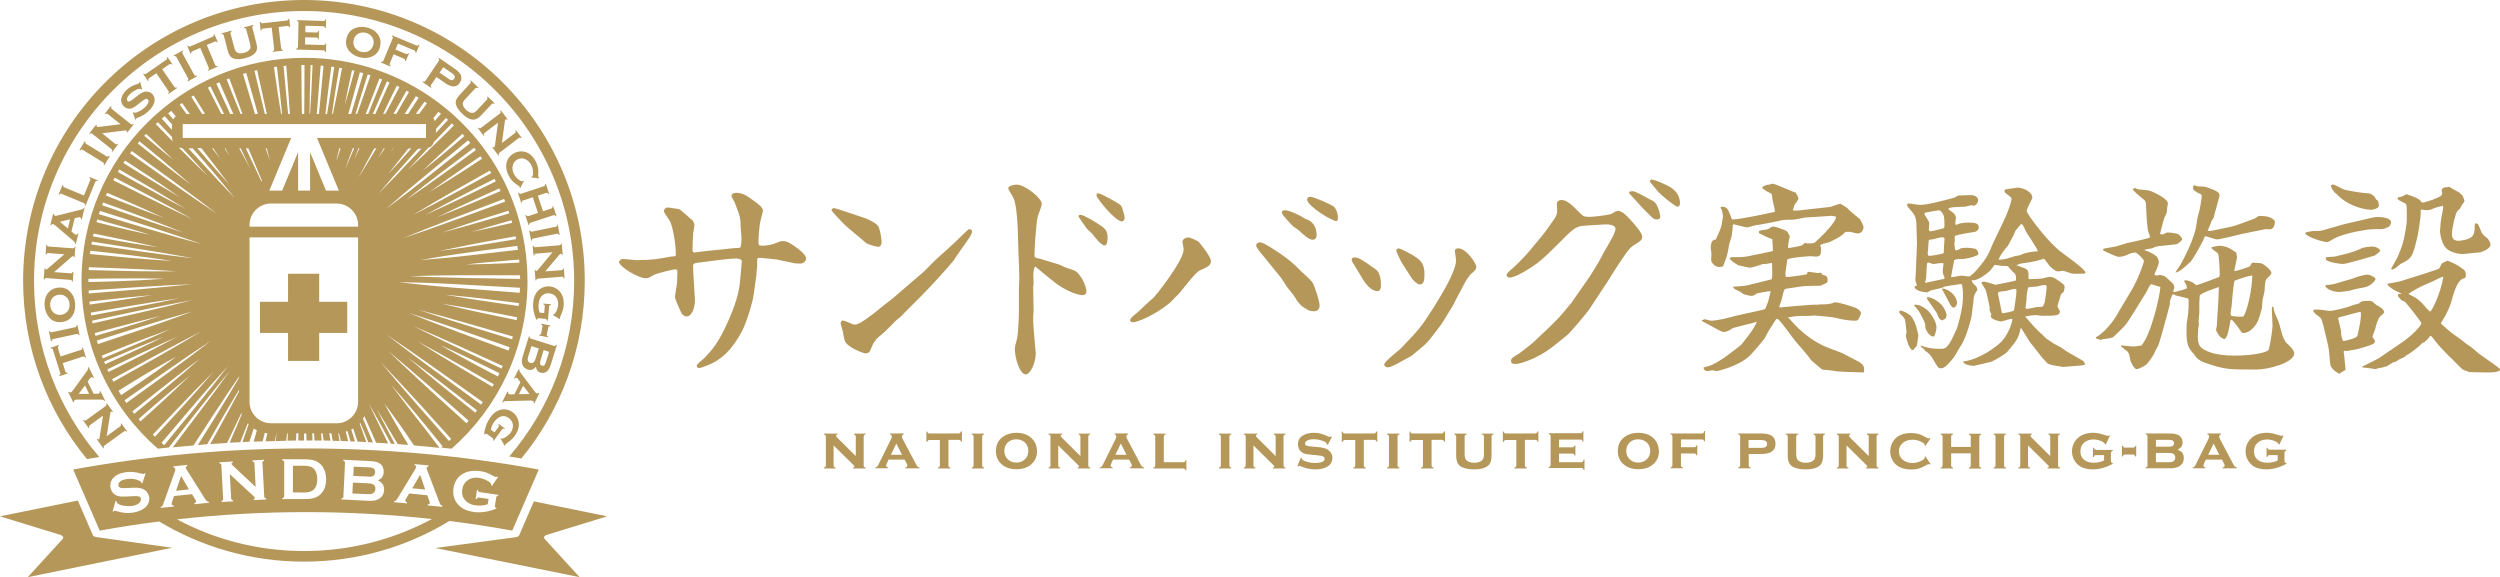 <?xml version="1.0" encoding="utf-8"?>
<!-- Generator: Adobe Illustrator 25.3.1, SVG Export Plug-In . SVG Version: 6.00 Build 0)  -->
<svg version="1.1" id="logo01.png" xmlns="http://www.w3.org/2000/svg" xmlns:xlink="http://www.w3.org/1999/xlink" x="0px" y="0px"
	 viewBox="0 0 1837.5 424.2" style="enable-background:new 0 0 1837.5 424.2;" xml:space="preserve">
<style type="text/css">
	.st0{fill:#B5975A;}
	.st1{fill-rule:evenodd;clip-rule:evenodd;fill:#B5975A;}
</style>
<g>
	<g id="シンボル_のコピー_2">
		<g>
			<path class="st0" d="M370.5,321.9c-1,0.5-1.6,0.6-2,0.3c0,0-0.1,0-0.1-0.1l-0.5,0.2l2.9,5.3l0.5-0.2c0-0.4,0.1-0.6,0.2-0.8
				c0.1-0.1,0.6-0.5,1.5-1.2c2.3-1.6,4.1-3.3,5.3-5c2.8-3.9,3.7-7.7,2.6-11.5c-0.7-2.4-2-4.4-4.1-5.9c-1.5-1.1-3.1-1.8-4.9-2
				c-1.5-0.2-3-0.1-4.5,0.3c-2.7,0.8-5,2.7-7.1,5.6c-2.4,3.4-3.9,7.4-4.5,12.1l0.4,0.3c0.4-0.3,0.7-0.4,1-0.5c0.3,0,0.6,0.1,0.9,0.3
				l3.7,2.7c0.4,0.3,0.6,0.5,0.7,0.8c0.1,0.3,0.1,0.7-0.1,1.1l0.5,0.3l6-8.3c0.2-0.3,0.5-0.5,0.8-0.6c0.3-0.1,0.6,0,1.1,0.2l0.3-0.4
				l-4.6-3.4l-0.3,0.4c0.3,0.4,0.5,0.7,0.5,1c0,0.3-0.1,0.6-0.3,0.9l-2.9,4l-2.7-1.9c0.3-2,1.1-4,2.6-6c1.6-2.1,3.3-3.4,5.2-3.9
				c1.9-0.4,3.7,0,5.4,1.3c1.8,1.3,2.8,3,3,5.1c0.2,2-0.5,3.9-1.8,5.8C373.8,319.8,372.3,321,370.5,321.9z M73,335.9
				c-29.9-34.7-48-80-48-129.4C25.1,96.9,113.9,8.1,223.5,8.1C333.1,8.1,422,96.9,422,206.5c0,49.3-17.9,94.3-47.7,129
				c3,0.5,5.9,1,8.9,1.5c29.1-35.6,46.6-81,46.6-130.6C429.8,92.4,337.4,0,223.4,0S17,92.4,17,206.4c0,49.8,17.6,95.4,46.9,131
				C67,336.9,70,336.4,73,335.9z M61.9,262.1c0.3,0.1,0.5,0.4,0.8,0.8l0.5-0.2l-2.3-7.3l-0.5,0.2c0,0.5-0.1,0.8-0.2,1.1
				c-0.1,0.2-0.4,0.4-0.8,0.5L44.5,262l-1.9-6.1c-0.1-0.4-0.1-0.7,0-1c0.1-0.3,0.4-0.5,0.8-0.8l-0.2-0.5l-6.1,2l0.2,0.5
				c0.5,0,0.8,0,1.1,0.2c0.2,0.1,0.4,0.4,0.5,0.8l5.4,17.1c0.1,0.4,0.1,0.7,0,1c-0.1,0.3-0.4,0.5-0.8,0.8l0.2,0.5l6.1-2l-0.2-0.5
				c-0.5,0-0.8,0-1.1-0.2c-0.2-0.1-0.4-0.4-0.5-0.8l-1.9-6.1l14.9-4.8C61.3,262,61.7,262,61.9,262.1z M373,287.7l-3.9,7.9l0.5,0.2
				c0.3-0.4,0.7-0.7,1-0.8c0.3-0.1,1-0.2,1.9-0.2l17.5-0.4c0.7,0,1.2,0.1,1.6,0.3c0.5,0.3,0.8,0.8,0.7,1.5l0.5,0.2l3.7-7.5l-0.5-0.2
				c-0.6,0.5-1.1,0.7-1.6,0.4c-0.4-0.2-0.8-0.6-1.2-1.1l-10.7-14.2c-0.4-0.6-0.7-1-0.8-1.3c-0.1-0.3-0.1-0.7,0.1-1.2l-0.5-0.2
				l-3.5,7.1l0.5,0.2c0.5-0.7,1-0.9,1.6-0.6c0.3,0.1,0.6,0.5,1,1l1.6,2.1l-4.4,8.9l-2.5,0.1c-0.7,0-1.2-0.1-1.5-0.2
				c-0.6-0.3-0.7-0.8-0.5-1.6L373,287.7z M384.5,283.5l4.7,6.1l-7.8,0.1L384.5,283.5z M412.3,186.5c0.4,0,0.6,0.2,0.8,0.8l0.5,0
				l-0.7-8.3l-0.5,0c-0.1,0.5-0.3,0.8-0.4,1c-0.2,0.2-0.5,0.3-0.9,0.3l-17.6,1.4c-0.4,0-0.7,0-0.9-0.2c-0.2-0.2-0.4-0.5-0.6-0.9
				l-0.5,0l0.6,7.2l0.5,0c0.1-0.5,0.2-0.8,0.4-1c0.2-0.2,0.5-0.3,0.9-0.4l12.2-1l-10.3,12.4c-0.5,0.6-0.9,1-1,1.1
				c-0.2,0.2-0.4,0.3-0.5,0.3c-0.4,0-0.6-0.2-0.8-0.8l-0.5,0l0.6,7.7l0.5,0c0.1-0.5,0.3-0.8,0.5-1c0.2-0.2,0.5-0.3,0.9-0.3l17.5-1.4
				c0.4,0,0.7,0,0.9,0.2c0.2,0.2,0.4,0.5,0.6,0.9l0.5,0l-0.6-7.2l-0.5,0c-0.1,0.5-0.2,0.8-0.4,1c-0.2,0.2-0.5,0.3-0.9,0.3l-11.8,0.9
				l10.5-12.5C411.6,186.7,412,186.5,412.3,186.5z M397.8,244.9c-0.1,0.4-0.2,0.7-0.4,0.8c-0.2,0.2-0.6,0.3-1,0.3l-0.1,0.6l6.5,1.3
				l0.1-0.5c-0.4-0.2-0.7-0.4-0.9-0.6c-0.1-0.2-0.2-0.6-0.1-1l1-4.8c0.1-0.4,0.2-0.7,0.4-0.9c0.2-0.2,0.6-0.3,1-0.3l0.1-0.6
				l-6.5-1.3l-0.1,0.6c0.4,0.2,0.7,0.4,0.8,0.7c0.1,0.2,0.2,0.6,0.1,0.9L397.8,244.9z M401.7,273.2c1.3-0.9,2.3-2.6,3.1-5.1
				l4.5-14.5l-0.5-0.2c-0.3,0.4-0.5,0.7-0.8,0.8c-0.2,0.1-0.6,0.1-0.9,0l-16.8-5.3c-0.4-0.1-0.6-0.3-0.8-0.5
				c-0.2-0.2-0.2-0.6-0.2-1.1l-0.5-0.2l-4.6,14.7c-0.7,2.4-0.8,4.4-0.3,6c0.6,1.9,1.9,3.1,3.9,3.8c1.5,0.5,2.8,0.4,4-0.2
				c0.6-0.3,1.3-0.9,2.1-1.8c0.2,1.3,0.6,2.2,1.1,2.9c0.5,0.6,1.2,1.1,2.2,1.4C398.9,274.3,400.4,274.1,401.7,273.2z M393.6,263.8
				c-0.8,2.5-2.1,3.4-3.9,2.9s-2.3-2.1-1.5-4.6l2.4-7.7l5.4,1.7L393.6,263.8z M397.3,264.8l2.3-7.5l4,1.3l-2.3,7.5
				c-0.4,1.2-0.8,2-1.2,2.4c-0.5,0.4-1,0.5-1.8,0.2c-0.7-0.2-1.2-0.6-1.3-1.2C396.9,266.8,397,265.9,397.3,264.8z M414.3,224.7
				c0.4-4.8-0.8-8.5-3.6-11.2c-1.8-1.7-4-2.7-6.5-3c-1.8-0.2-3.6,0.1-5.3,0.8c-1.4,0.6-2.6,1.5-3.7,2.6c-1.9,2.1-3,4.9-3.3,8.4
				c-0.4,4.1,0.4,8.4,2.3,12.7l0.4,0c0.2-0.4,0.4-0.7,0.6-0.9c0.2-0.2,0.5-0.2,0.9-0.2l4.5,0.4c0.4,0,0.8,0.2,1,0.4
				c0.2,0.2,0.4,0.5,0.5,1l0.6,0l0.9-10.3c0-0.4,0.2-0.7,0.4-0.9c0.2-0.2,0.5-0.3,1-0.4l0-0.5l-5.7-0.5l0,0.5
				c0.4,0.2,0.8,0.4,0.9,0.6c0.2,0.2,0.2,0.5,0.2,1l-0.4,4.9l-3.3-0.3c-0.8-1.8-1.1-4-0.8-6.5c0.2-2.6,1.1-4.6,2.5-6
				c1.4-1.3,3.1-1.9,5.2-1.7c2.2,0.2,4,1.1,5.2,2.8c1.1,1.6,1.6,3.6,1.4,5.9c-0.2,2-0.8,3.9-1.9,5.5c-0.6,0.9-1.1,1.3-1.6,1.3
				c0,0-0.1,0-0.1,0l-0.3,0.4l5.2,3.1l0.3-0.4c-0.2-0.3-0.3-0.6-0.2-0.8c0-0.2,0.2-0.8,0.7-1.8C413.4,229.2,414.1,226.8,414.3,224.7
				z M367.6,83.3L353.5,94c-0.3,0.2-0.6,0.4-0.9,0.3c-0.3,0-0.6-0.2-1-0.5l-0.4,0.3l4.3,5.7l0.4-0.3c-0.2-0.4-0.2-0.8-0.2-1.1
				c0.1-0.3,0.3-0.5,0.6-0.8l9.7-7.4l-2.1,16c-0.1,0.8-0.2,1.3-0.3,1.5c-0.1,0.2-0.2,0.4-0.3,0.5c-0.3,0.2-0.6,0.1-1.1-0.3l-0.4,0.3
				l4.6,6.2l0.4-0.3c-0.2-0.5-0.2-0.8-0.2-1.1c0.1-0.3,0.2-0.5,0.6-0.8l14-10.7c0.3-0.2,0.6-0.4,0.9-0.3c0.3,0,0.6,0.2,1,0.5
				l0.4-0.3l-4.3-5.7l-0.4,0.3c0.2,0.4,0.2,0.8,0.2,1.1c-0.1,0.3-0.2,0.5-0.6,0.8l-9.5,7.2l2.2-16.2c0.1-0.6,0.2-1,0.5-1.1
				c0.3-0.2,0.7-0.1,1.1,0.2l0.4-0.3l-5-6.6l-0.4,0.3c0.2,0.5,0.2,0.8,0.2,1.1C368.1,82.9,367.9,83.1,367.6,83.3z M337.8,69.8
				c-1.2,1.3-2,2.5-2.5,3.6c-0.5,1.3-0.5,2.6,0,4c0.7,2,2.2,4,4.4,6.2c3.3,3.2,6.3,4.6,8.8,4.3c1.6-0.2,3.3-1.2,5.1-3.1l7.8-8.3
				c0.3-0.3,0.5-0.5,0.8-0.5c0.3,0,0.6,0.1,1,0.3l0.4-0.4l-5.2-5l-0.4,0.4c0.2,0.4,0.4,0.8,0.3,1.1c0,0.3-0.2,0.5-0.4,0.8l-7.1,7.6
				c-0.8,0.9-1.5,1.5-2.1,1.8c-0.6,0.3-1.2,0.5-1.9,0.4c-1.3-0.1-2.7-0.9-4.2-2.2c-1.4-1.4-2.3-2.7-2.4-4.1c-0.1-0.7,0-1.3,0.3-1.9
				c0.3-0.6,0.8-1.4,1.7-2.2l7.1-7.6c0.3-0.3,0.5-0.5,0.8-0.5c0.3,0,0.6,0.1,1.1,0.3l0.4-0.4l-5.5-5.3l-0.4,0.4
				c0.2,0.4,0.4,0.8,0.3,1c0,0.3-0.2,0.6-0.4,0.8L337.8,69.8z M402.3,141.8c0.3,0.1,0.5,0.4,0.8,0.8l0.5-0.2l-2.4-7.3l-0.5,0.2
				c0,0.5-0.1,0.8-0.2,1.1c-0.1,0.2-0.4,0.4-0.8,0.5l-16.7,5.5c-0.4,0.1-0.7,0.1-1,0c-0.3-0.1-0.5-0.4-0.8-0.8l-0.5,0.2l2.4,7.3
				l0.5-0.2c0-0.5,0.1-0.8,0.2-1.1c0.1-0.2,0.4-0.4,0.8-0.5l7-2.3l3.8,11.5l-7,2.3c-0.4,0.1-0.7,0.1-1,0c-0.3-0.1-0.5-0.4-0.8-0.8
				l-0.5,0.2l2.4,7.3l0.5-0.2c0-0.5,0.1-0.8,0.2-1.1c0.1-0.2,0.4-0.4,0.8-0.5l16.7-5.5c0.4-0.1,0.7-0.1,1,0c0.3,0.1,0.5,0.4,0.8,0.8
				l0.5-0.2l-2.4-7.3l-0.5,0.2c0,0.5,0,0.9-0.2,1.1c-0.1,0.2-0.4,0.4-0.8,0.5l-6,2l-3.8-11.5l6-2C401.7,141.7,402,141.7,402.3,141.8
				z M395.4,123.2c-0.3-1.4-0.8-2.9-1.6-4.5c-2.2-4.2-5.2-6.7-8.9-7.3c-2.4-0.4-4.7,0-6.9,1.1c-1.6,0.9-3,2-4,3.4
				c-0.9,1.3-1.6,2.8-1.8,4.4c-0.5,2.8,0.1,5.7,1.7,8.8c0.8,1.6,1.7,2.9,2.7,3.9c1,1,2.3,2.1,4,3.2c0.8,0.5,1.2,0.8,1.3,1
				c0.1,0.2,0.1,0.4,0,0.8l0.5,0.2l2.7-5.1l-0.5-0.2c-0.3,0.2-0.4,0.3-0.5,0.3c-0.5,0.2-1.4-0.1-2.6-1c-1.6-1.2-2.9-2.6-3.7-4.2
				c-1.1-2.1-1.4-4.1-1-6c0.4-2.2,1.6-3.8,3.5-4.8c1.9-1,3.9-1.1,5.9-0.1c1.8,0.8,3.2,2.2,4.3,4.3c0.8,1.5,1.2,3.1,1.3,5
				c0.1,1.9-0.1,3-0.7,3.3c0,0-0.1,0.1-0.2,0.1c0,0-0.1,0-0.3,0.1l-0.1,0.5l5.7,0.7l0.1-0.6c-0.3-0.2-0.5-0.3-0.6-0.5
				c-0.1-0.2-0.1-0.8-0.1-1.7C395.8,126.3,395.7,124.6,395.4,123.2z M400,394.5c0.3-0.6,0.9-1.1,1.7-1.3l44.6-13.7l-53.9-11
				l-10.7,24.7c-0.1,0.2-0.2,0.3-0.3,0.5c0,0,0,0.1-0.1,0.1c-0.1,0.1-0.3,0.3-0.5,0.4c0,0-0.1,0-0.1,0.1c-0.2,0.1-0.4,0.2-0.6,0.3
				c0,0,0,0,0,0c-0.2,0.1-0.5,0.1-0.7,0.2c0,0,0,0-0.1,0l-59.3,8L426,424.2l-25.6-28C399.9,395.7,399.7,395.1,400,394.5z
				 M133.1,349.8l-3.7,10.9l9.5-1L133.1,349.8z M211.7,265.3h22.9v-20.6h20.6v-22.9h-20.6v-20.6h-22.9v20.6h-20.6v22.9h20.6V265.3z
				 M376.5,390l19.5-44.9c-56.3-10.3-113.8-15.5-171.1-15.5c-57.3,0-114.8,5.2-171.1,15.5L73.3,390c14.5-2.6,29-4.9,43.7-6.7
				c31.1,18.7,67.5,29.5,106.4,29.5c39.2,0,75.8-10.9,107-29.9C345.8,384.9,361.2,387.2,376.5,390z M333.3,358.8
				c0.7-4.6,2.9-8.1,6.6-10.4c3.5-2.1,7.9-2.8,13.1-2.1c1.7,0.2,3.2,0.6,4.6,1.1c1.4,0.5,3,1.3,4.8,2.3c0.9,0.5,1.6,0.8,2,0.9
				c0.3,0,0.7-0.1,1.1-0.3l0.5,0.4l-4.4,6.4l-0.6-0.4c0.1-0.5,0-0.8,0-1c-0.1-0.2-0.3-0.5-0.7-0.9c-0.8-0.8-2-1.5-3.6-2.2
				c-1.6-0.7-3.1-1.2-4.6-1.4c-3-0.4-5.7,0-7.9,1.5c-2.5,1.6-4,4-4.5,7.1c-0.4,3.1,0.3,5.7,2.2,7.9c1.8,2,4.3,3.3,7.6,3.7
				c1.6,0.2,3.2,0.3,4.8,0.1c1.6-0.1,3-0.5,4.2-0.9l0.6-3.9l-7.1-1c-0.4-0.1-0.8,0-1,0.2c-0.2,0.2-0.5,0.5-0.7,1l-0.7-0.1l1-6.7
				l0.7,0.1c0.1,0.5,0.2,0.9,0.4,1.1c0.2,0.2,0.5,0.4,0.9,0.4l13.7,2l-0.1,0.7c-0.5,0.1-0.9,0.2-1.1,0.4c-0.2,0.2-0.4,0.5-0.4,1
				l-0.9,5.9c-0.1,0.4,0,0.8,0.1,1c0.2,0.3,0.5,0.5,1,0.7l-0.1,0.5c-5.9,2.3-11.5,3.1-16.7,2.4c-4.7-0.7-8.3-2.3-11-5
				C333.9,367.9,332.6,363.8,333.3,358.8z M108.4,371.1c-1,1.6-2.7,3-5,4c-1.8,0.8-3.7,1.4-5.9,1.7c-3.8,0.6-7.7,0.2-11.7-1.1
				c-0.8-0.2-1.3-0.4-1.5-0.3c-0.2,0-0.5,0.2-0.8,0.6l-0.7-0.2l2.1-7.6l0.7,0.2c0,0.1,0,0.2,0,0.3c0.1,0.6,0.5,1.2,1.2,1.6
				c1,0.7,2.6,1.2,4.6,1.5c2,0.3,3.9,0.3,5.6,0.1c1.9-0.3,3.4-0.8,4.7-1.7c0.7-0.5,1.2-1,1.5-1.7c0.3-0.7,0.5-1.3,0.4-1.9
				c-0.1-1-0.8-1.6-1.9-1.8c-0.8-0.2-2.3-0.2-4.5-0.1l-3.3,0.2c-2.2,0.1-3.8,0.1-4.7,0.1c-0.9-0.1-1.9-0.3-2.9-0.6
				c-1.4-0.4-2.5-1.2-3.5-2.4c-0.8-1-1.4-2.3-1.6-3.8c-0.4-2.4,0.2-4.6,1.6-6.4c1.9-2.4,5-4,9.4-4.7c1.9-0.3,3.6-0.3,5.3-0.2
				c1.7,0.1,3.7,0.5,6.3,1.2c0.9,0.2,1.4,0.3,1.6,0.3c0.3,0,0.6-0.3,1-0.6l0.6,0.2l-2.4,7.3l-0.6-0.2c0-0.1,0-0.3,0-0.3
				c-0.1-0.5-0.6-0.9-1.5-1.4c-2.8-1.4-5.9-1.8-9.3-1.3c-1.5,0.2-2.8,0.6-3.9,1.1c-0.8,0.4-1.4,0.9-1.8,1.6c-0.4,0.6-0.6,1.3-0.5,2
				c0.2,1.1,0.9,1.7,2.3,1.9c0.7,0.1,2.2,0.1,4.5,0l3.4-0.2c2-0.1,3.7,0,4.9,0.1c1.3,0.2,2.4,0.5,3.5,1.1c1.1,0.5,2,1.3,2.7,2.4
				c0.7,1,1.2,2.2,1.4,3.5C109.9,367.5,109.5,369.4,108.4,371.1z M251,366.4c0.5-0.1,0.9-0.3,1.1-0.5c0.2-0.2,0.3-0.5,0.3-1
				l1.2-24.7c0-0.4-0.1-0.8-0.3-1c-0.2-0.2-0.5-0.4-1-0.6l0-0.7l19.8,1c1.9,0.1,3.4,0.3,4.6,0.6c1.1,0.3,2.1,0.9,3,1.6
				c1.7,1.4,2.4,3.4,2.3,6c-0.1,2.9-1.6,4.8-4.3,6c3.2,1.4,4.8,3.8,4.6,7.1c-0.1,2.7-1.2,4.7-3.2,6.1c-1,0.7-2.2,1.2-3.4,1.5
				c-1.3,0.3-2.9,0.4-4.8,0.3l-20-1L251,366.4z M223.8,337.6c3.6,0,6.3,0.4,8.2,1.2c2.7,1.2,4.8,3.1,6.1,5.9c1,2.1,1.6,4.6,1.6,7.5
				c0,5-1.5,8.9-4.6,11.5c-1.3,1.1-2.8,1.9-4.6,2.4c-1.7,0.5-4,0.7-6.7,0.7l-16.3,0l0-0.7c0.5-0.1,0.9-0.3,1.1-0.6
				c0.2-0.2,0.3-0.6,0.3-1l0-24.7c0-0.4-0.1-0.8-0.3-1c-0.2-0.2-0.6-0.4-1.1-0.6l0-0.7L223.8,337.6z M171.1,339.2l0,0.7
				c-0.6,0.2-0.9,0.5-0.9,1c0,0.3,0.2,0.7,0.7,1.1l17,15.9l-0.9-17.3c0-0.4-0.1-0.8-0.4-1c-0.2-0.2-0.6-0.4-1.1-0.5l0-0.7l8.6-0.5
				l0,0.7c-0.5,0.2-0.9,0.4-1,0.6c-0.2,0.2-0.3,0.6-0.2,1l1.3,24.7c0,0.4,0.1,0.8,0.4,1c0.2,0.2,0.6,0.4,1.1,0.5l0,0.7l-9.2,0.5
				l0-0.7c0.6-0.2,0.9-0.5,0.8-1c0-0.3-0.4-0.8-1.1-1.4l-17.3-16l1,17.8c0,0.4,0.1,0.8,0.4,1c0.2,0.2,0.6,0.4,1.1,0.5l0,0.7
				l-8.6,0.5l0-0.7c0.5-0.2,0.9-0.4,1-0.6c0.2-0.2,0.3-0.6,0.2-1l-1.3-24.7c0-0.4-0.1-0.8-0.4-1c-0.2-0.2-0.6-0.4-1.1-0.5l0-0.7
				L171.1,339.2z M127.7,371.6l0.1,0.7l-9.6,1l-0.1-0.7c0.6-0.2,1-0.4,1.2-0.7c0.3-0.3,0.6-0.9,0.8-1.8l8.4-23.5
				c0.3-0.7,0.4-1.3,0.3-1.8c-0.1-0.7-0.5-1.1-1.4-1.3l-0.1-0.7l10.3-1.1l0.1,0.7c-0.8,0.3-1.2,0.8-1.1,1.4c0,0.4,0.2,0.9,0.6,1.4
				l13.4,21.3c0.6,0.9,1,1.5,1.4,1.8c0.4,0.3,0.9,0.5,1.5,0.5l0.1,0.7l-10.7,1.1l-0.1-0.7c0.9-0.3,1.3-0.7,1.3-1.5
				c0-0.3-0.2-0.7-0.6-1.3l-2.4-3.9l-13.2,1.4l-1.5,4.3c-0.2,0.6-0.3,1.1-0.3,1.4C126.2,371.1,126.7,371.5,127.7,371.6z M223.5,405
				c-33.8,0-65.6-8.4-93.4-23.3c31.5-3.5,63.2-5.3,94.8-5.3c30.8,0,61.7,1.7,92.5,5.1C289.4,396.5,257.5,405,223.5,405z M325,372.5
				l-10.7-1l0.1-0.7c1-0.1,1.5-0.5,1.5-1.2c0-0.3-0.1-0.8-0.3-1.4L314,364l-13.2-1.3l-2.4,3.9c-0.3,0.5-0.5,1-0.5,1.3
				c-0.1,0.6,0.4,1.1,1.3,1.4l-0.1,0.7l-9.6-0.9l0.1-0.7c0.6-0.1,1-0.2,1.4-0.5c0.3-0.3,0.7-0.8,1.2-1.6l12.9-21.3
				c0.4-0.7,0.6-1.2,0.7-1.7c0.1-0.7-0.3-1.2-1.1-1.5l0.1-0.7l10.3,1l-0.1,0.7c-0.9,0.2-1.3,0.5-1.4,1.1c0,0.4,0.1,0.9,0.3,1.4
				l8.9,23.5c0.4,1,0.7,1.7,1,2.1c0.3,0.4,0.8,0.7,1.4,0.8L325,372.5z M312.7,59.4c-0.2,0.3-0.5,0.5-0.8,0.6c-0.3,0.1-0.6,0-1.1-0.1
				l-0.3,0.4l6.3,4.3l0.3-0.4c-0.3-0.4-0.5-0.7-0.5-1c0-0.3,0.1-0.6,0.3-0.9l3.9-5.7l6.3,4.4c2.5,1.7,4.6,2.6,6.4,2.5
				c1.8,0,3.3-0.9,4.5-2.7c0.6-0.9,1-1.9,1.1-2.9c0.1-1,0-1.9-0.4-2.8c-0.7-1.5-2.2-3-4.5-4.6l-11.6-8l-0.3,0.4
				c0.3,0.4,0.5,0.7,0.5,1c0,0.3-0.1,0.6-0.3,0.9L312.7,59.4z M325.8,49.4l6.1,4.2c1.1,0.8,1.8,1.4,2.1,1.9c0.4,0.7,0.4,1.5-0.2,2.4
				c-0.6,0.8-1.3,1.2-2.1,1c-0.6-0.1-1.4-0.5-2.5-1.3l-6.1-4.2L325.8,49.4z M274.2,362.5c1-0.6,1.6-1.6,1.7-3.1
				c0.1-1.4-0.4-2.5-1.4-3.2c-0.8-0.6-2.3-0.9-4.3-1l-10.8-0.5l-0.4,8l10.8,0.5C271.8,363.3,273.3,363.1,274.2,362.5z M274.4,349.8
				c0.8-0.5,1.2-1.4,1.3-2.6c0.1-1.2-0.3-2.1-0.9-2.7c-0.7-0.6-1.9-0.9-3.6-1l-11.2-0.5l-0.3,6.8l11.2,0.5
				C272.5,350.5,273.7,350.3,274.4,349.8z M70.4,394.6c-0.2,0-0.4-0.1-0.6-0.1c0,0-0.1,0-0.1,0c-0.2-0.1-0.4-0.2-0.6-0.3
				c0,0-0.1-0.1-0.1-0.1c-0.1-0.1-0.3-0.2-0.4-0.3c0,0-0.1-0.1-0.1-0.1c-0.1-0.1-0.2-0.3-0.3-0.5l-11-25.3L0,379.5l44.6,13.7
				c0.8,0.3,1.4,0.7,1.7,1.3c0.3,0.6,0.1,1.2-0.3,1.7l-25.6,28l106.2-21.6l-56.1-7.9C70.4,394.7,70.4,394.6,70.4,394.6z M223.3,362
				c2.6,0,4.5-0.4,5.8-1.1c2.8-1.5,4.1-4.4,4.1-8.8c0-3.1-0.8-5.5-2.2-7.2c-0.8-0.9-1.8-1.6-3-2c-1.2-0.4-2.7-0.6-4.7-0.6l-8,0
				l0,19.6L223.3,362z M409.5,165.2c0,0.5-0.2,0.8-0.3,1.1c-0.2,0.2-0.4,0.4-0.8,0.4l-17.3,3.5c-0.4,0.1-0.7,0-1-0.1
				c-0.3-0.1-0.5-0.4-0.7-0.8l-0.5,0.1l1.5,7.5l0.5-0.1c0-0.5,0.2-0.8,0.3-1.1c0.2-0.2,0.5-0.4,0.8-0.4l17.3-3.5
				c0.4-0.1,0.7-0.1,0.9,0.1c0.2,0.1,0.5,0.4,0.7,0.8l0.5-0.1l-1.5-7.5L409.5,165.2z M303,358.9l9.5,0.9l-3.7-10.8L303,358.9z
				 M62.4,103.7l-4,6.5l0.5,0.3c0.4-0.3,0.7-0.5,0.9-0.6c0.3,0,0.6,0,0.9,0.2l15,9.2c0.3,0.2,0.6,0.4,0.6,0.7
				c0.1,0.3,0.1,0.6-0.1,1.1l0.5,0.3l4-6.5l-0.5-0.3c-0.4,0.3-0.7,0.5-1,0.5c-0.3,0-0.6,0-0.9-0.2l-15-9.2c-0.3-0.2-0.6-0.4-0.6-0.7
				c-0.1-0.3-0.1-0.6,0.1-1.1L62.4,103.7z M95.9,68.8c1.1-1,2.3-1.8,3.6-2.5c1.3-0.7,2.5-1,3.5-1c0.4,0,0.7,0.2,1,0.5l0.5-0.1
				l-1.5-5.5l-0.5,0.1c0,0.4-0.1,0.7-0.3,0.9c-0.2,0.1-0.5,0.3-1.1,0.5c-1.9,0.6-3.4,1.2-4.5,1.8c-1.2,0.6-2.3,1.4-3.4,2.4
				c-2,1.9-3.3,3.8-3.9,5.9c-0.6,2.3-0.2,4.3,1.4,6.1c0.7,0.8,1.5,1.3,2.5,1.7c0.9,0.3,1.9,0.4,2.8,0.2c0.7-0.1,1.5-0.4,2.3-0.9
				c0.8-0.4,1.8-1.2,3.1-2.2l2.4-1.9c1.3-1,2.2-1.6,2.8-1.9c0.9-0.4,1.6-0.3,2.1,0.3c0.7,0.7,0.6,1.7,0,2.9c-0.5,1-1.3,2-2.3,2.9
				c-1.1,1-2.4,2-3.9,2.7c-1.4,0.8-2.6,1.2-3.4,1.2c-0.3,0-0.6-0.1-0.9-0.4c0,0-0.1-0.1-0.1-0.1l-0.5,0.2l1.9,5.4l0.5-0.2
				c0-0.4,0-0.7,0.2-0.8c0.1-0.1,0.3-0.2,0.5-0.3c3.2-1,5.9-2.7,8.3-4.9c2.4-2.2,3.8-4.4,4.4-6.6c0.6-2.3,0.1-4.2-1.3-5.9
				c-0.8-0.9-1.8-1.5-2.9-1.8c-0.9-0.2-1.8-0.2-2.7-0.1c-1.6,0.3-3.4,1.3-5.5,3l-2.4,1.9c-1.5,1.2-2.6,1.9-3.3,2.2
				c-0.7,0.3-1.2,0.2-1.6-0.3c-0.6-0.7-0.6-1.7,0.1-3C94.3,70.5,95,69.6,95.9,68.8z M70.7,91.6l-5.1,6.5l0.4,0.3
				c0.4-0.3,0.7-0.4,1-0.4c0.3,0,0.6,0.1,0.9,0.4l13.8,11c0.3,0.2,0.5,0.5,0.6,0.8c0.1,0.3,0,0.6-0.2,1.1l0.4,0.3l4.4-5.6l-0.4-0.3
				c-0.4,0.3-0.7,0.4-1,0.4c-0.3,0-0.6-0.1-0.9-0.4L75.1,98L91,96c0.8-0.1,1.3-0.1,1.5-0.1c0.2,0,0.4,0.1,0.6,0.2
				c0.3,0.2,0.3,0.6,0,1.1l0.4,0.3l4.8-6.1l-0.4-0.3c-0.4,0.3-0.7,0.4-1,0.4c-0.3,0-0.6-0.1-0.9-0.4l-13.8-11
				c-0.3-0.2-0.5-0.5-0.5-0.8c-0.1-0.3,0-0.6,0.2-1.1L81.4,78L77,83.6l0.4,0.3c0.4-0.3,0.7-0.4,1-0.4c0.3,0,0.6,0.1,0.9,0.4l9.3,7.4
				l-16.2,2c-0.6,0.1-1,0-1.2-0.2c-0.3-0.2-0.3-0.6-0.1-1.1L70.7,91.6z M122.1,44l-14.7,10.2c-0.3,0.2-0.6,0.3-0.9,0.3
				c-0.3,0-0.6-0.2-0.9-0.5l-0.4,0.3l3.6,5.3l0.4-0.3c-0.2-0.4-0.2-0.8-0.1-1.1c0.1-0.3,0.3-0.5,0.6-0.8l5.2-3.6l8.9,13
				c0.2,0.3,0.3,0.6,0.3,0.9c0,0.3-0.2,0.6-0.5,1l0.3,0.4l6.3-4.4l-0.3-0.4c-0.5,0.1-0.8,0.2-1.1,0.1c-0.3-0.1-0.5-0.3-0.7-0.6
				l-8.9-12.9l5.2-3.6c0.3-0.2,0.6-0.3,0.9-0.3c0.3,0,0.6,0.2,1,0.5l0.4-0.3l-3.6-5.3l-0.4,0.3c0.2,0.5,0.2,0.8,0.1,1.1
				C122.7,43.5,122.5,43.7,122.1,44z M134.3,37.1l-6.7,3.7l0.3,0.5c0.5-0.1,0.8-0.1,1.1,0c0.3,0.1,0.5,0.3,0.7,0.7l8.5,15.5
				c0.2,0.3,0.3,0.7,0.2,0.9c-0.1,0.3-0.3,0.6-0.6,0.9l0.3,0.5l6.7-3.7l-0.3-0.5c-0.5,0.1-0.8,0.1-1.1,0c-0.3-0.1-0.5-0.3-0.7-0.7
				l-8.5-15.5c-0.2-0.3-0.3-0.7-0.2-0.9c0.1-0.3,0.3-0.6,0.6-0.9L134.3,37.1z M331.9,329.8c33.6-29.5,55-72.5,55.8-120.6
				c0,0,0,0,0-0.1c0-0.9,0-1.7,0-2.6c0-69.7-43.5-129.3-104.9-153c-1.8-0.7-3.6-1.3-5.4-2c0,0,0,0,0,0c-16.8-5.8-34.8-9-53.6-9
				c-90.5,0-163.9,73.4-163.9,163.9c0,0.3,0,0.6,0,0.9l0,0c0,0,0,0,0,0c0.3,48.9,21.9,92.6,56.1,122.5c2.7-0.3,5.4-0.6,8.1-0.9
				l19.4-24.8c10.1-12.9,19.3-24.2,25.4-31.5c-5.5,7.7-14.1,19.5-24.1,32.6L127,328.8c5.1-0.5,10.1-1,15.2-1.4l14.1-21.7
				c7.3-11.2,14.1-21.3,19.4-28.9c0,0.3,0,0.6,0,0.9c-4.6,7.8-10.7,18-17.6,29.1l-12.7,20.3c2.3-0.2,4.6-0.4,6.9-0.6l7.2-12.6
				c6-10.4,11.6-19.9,16.2-27.4c0,0.4,0,0.8,0,1.2c-4,7.6-9.1,17-14.7,27.1l-6.5,11.6c4.1-0.3,8.3-0.6,12.4-0.8
				c3.9-8.3,7.5-15.8,10.5-22c0.1,0.3,0.2,0.6,0.3,0.8c-2.5,6-5.5,13.2-8.9,21c2.6-0.2,5.2-0.3,7.8-0.4c2-5,3.8-9.6,5.5-13.8
				c0.2,0.2,0.4,0.4,0.6,0.7c-1.3,4-2.9,8.4-4.5,13c1.7-0.1,3.4-0.2,5.1-0.2l0.5-1.6c0.9-2.8,1.8-5.5,2.7-8.1
				c0.8,0.5,1.5,0.9,2.3,1.3c-0.7,2.5-1.5,5.1-2.2,7.7l-0.2,0.6c2.2-0.1,4.4-0.2,6.7-0.2l1.5-6.3c0.6,0.1,1.3,0.3,1.9,0.4l-1.3,5.9
				c2.3-0.1,4.5-0.1,6.8-0.2c0.4-2,0.8-3.8,1.2-5.5h0.1c-0.2,1.7-0.4,3.5-0.7,5.5c2.6-0.1,5.2-0.1,7.7-0.2c0.2-1.9,0.5-3.7,0.7-5.4
				h0.6c-0.1,1.7-0.2,3.5-0.3,5.3c2.1,0,4.2-0.1,6.3-0.1l0.2-5.3h1.6l-0.2,5.3c1.4,0,2.9,0,4.3,0c0-1.8,0-3.5,0-5.2h1.6
				c0.1,1.7,0.1,3.5,0.2,5.2c1.5,0,2.9,0,4.4,0c-0.1-1.8-0.1-3.5-0.2-5.3h1.3c0.1,1.7,0.3,3.5,0.4,5.3c1.7,0,3.4,0,5.2,0
				c-0.2-1.8-0.3-3.6-0.4-5.3h1.1c0.2,1.7,0.5,3.5,0.8,5.3c1.7,0,3.3,0,5,0.1l-0.1-0.4c-0.3-1.7-0.5-3.4-0.8-5h1.6
				c0.3,1.6,0.6,3.2,0.8,4.8l0.1,0.7c1.7,0,3.4,0.1,5.1,0.1c-0.4-1.9-0.7-3.8-1-5.6h0.6c0.5,1.8,0.9,3.6,1.4,5.6
				c1.8,0,3.5,0.1,5.3,0.2c-0.6-2.4-1.2-4.8-1.8-7.1c0.5-0.1,0.9-0.3,1.3-0.4c0.7,2.4,1.5,5,2.2,7.6c1.1,0,2.2,0.1,3.3,0.1l-1.1-3.6
				c-0.5-1.8-1.1-3.5-1.6-5.2c0.5-0.2,0.9-0.5,1.4-0.7c0.6,1.8,1.2,3.6,1.8,5.4l1.4,4.2c2.1,0.1,4.3,0.2,6.4,0.3
				c-1.8-4.9-3.4-9.5-4.8-13.5c0.1-0.2,0.3-0.4,0.4-0.6c1.8,4.2,3.8,8.9,5.9,14.2c1.1,0.1,2.3,0.1,3.4,0.2l-2.6-6.2
				c-1.6-3.9-3.2-7.7-4.7-11.3c0.4-0.6,0.7-1.2,1-1.9c1.8,3.9,3.6,8.1,5.5,12.4l3.1,7.2c3,0.2,5.9,0.3,8.9,0.5
				c-5.9-11.7-10.8-22.1-14.2-29.3c4.1,7.1,9.9,17.5,16.3,29.5c0.9,0.1,1.9,0.1,2.8,0.2c-5.4-10.1-9.9-18.9-13.1-25.3
				c3.9,6.2,9.2,15.1,15.2,25.4c2.6,0.2,5.2,0.4,7.8,0.6c-7.4-12.1-13.6-23-17.6-30.5c5.4,7.2,13.3,18.1,21.8,30.9
				c6.3,0.5,12.5,1.1,18.8,1.8L312,314.7c-10.2-12.8-19-24.5-24.7-32.1c6.3,7.1,15.8,18.2,26.2,30.9l11.9,14.6
				c-0.4,0.3-0.7,0.6-1.1,0.9C326.9,329.2,329.4,329.5,331.9,329.8z M342.9,311.1l-28.2-25.6c-12.1-11-22.7-21.1-29.6-27.7
				c7.3,6.1,18.5,15.5,30.8,26.3l28.5,25.1C343.9,309.8,343.4,310.5,342.9,311.1z M349.3,303.3l-18.2-14.6
				c-12.8-10.2-24-19.6-31.2-25.8c7.7,5.6,19.4,14.3,32.3,24.4l18.4,14.3C350.2,302.1,349.7,302.7,349.3,303.3z M353.6,297.4
				l-37.3-27.3c-13.2-9.7-24.9-18.5-32.4-24.3c7.9,5.3,20,13.6,33.3,23l37.6,26.7C354.4,296.2,354,296.8,353.6,297.4z M361.9,284.3
				l-20.4-12.1c-14.1-8.4-26.5-16.1-34.5-21.2c8.4,4.5,21.2,11.5,35.4,19.6l20.5,11.8C362.6,283,362.2,283.7,361.9,284.3z
				 M365.9,276.7l-6.7-3.5c-14.5-7.6-27.2-14.7-35.4-19.5c8.7,3.8,21.9,10,36.6,17.3l6.7,3.3C366.7,275.1,366.3,275.9,365.9,276.7z
				 M368.6,270.9l-28.5-13.5c-14.8-7-27.9-13.5-36.4-17.8c8.8,3.7,22.2,9.5,37.1,16.3l28.7,13.1
				C369.2,269.6,368.9,270.2,368.6,270.9z M373.8,257.7l-35.3-13c-15.4-5.7-29-11-37.8-14.6c9.1,2.8,23,7.3,38.4,12.7l35.5,12.4
				C374.3,256.1,374.1,256.9,373.8,257.7z M376.4,249.4l-30.6-9.4c-15.7-4.8-29.5-9.3-38.6-12.4c9.2,2.4,23.3,6.2,39,10.8l30.7,8.9
				C376.8,248,376.6,248.7,376.4,249.4z M379.7,235.3l-15.9-3.3c-16-3.3-30.2-6.6-39.5-8.9c9.4,1.5,23.8,3.9,39.9,7l15.9,3.1
				C379.9,233.9,379.8,234.6,379.7,235.3z M381.2,224.9l-14.2-2c-16.2-2.3-30.6-4.6-40-6.3c9.5,0.8,24,2.3,40.3,4.4l14.2,1.8
				C381.4,223.5,381.3,224.2,381.2,224.9z M382,215.2l-48.8-3.8c-16.3-1.3-30.8-2.9-40.3-4c9.5,0.1,24.1,0.5,40.5,1.4l48.8,2.7
				C382.2,212.7,382.1,213.9,382,215.2z M382.3,205l-40.9-0.7c-16.4-0.3-31-0.9-40.5-1.3c9.5-0.3,24.1-0.7,40.5-0.7h40.8
				C382.3,203.3,382.3,204.2,382.3,205z M381.7,193c-15.9,0.9-30.1,1.3-39.3,1.4c9.2-1.1,23.3-2.4,39.2-3.6
				C381.6,191.6,381.7,192.3,381.7,193z M380.7,183.6l-31.9,3.7c-16.3,1.9-30.8,3.2-40.3,3.9c9.4-1.7,23.8-4,40-6.2l31.7-4.3
				C380.4,181.7,380.5,182.7,380.7,183.6z M379.3,175.8l-16.3,2.7c-16.1,2.7-30.6,4.8-40,6c9.3-2,23.6-5,39.7-7.9l16.2-2.9
				C379.1,174.4,379.2,175.1,379.3,175.8z M376.5,163.8c-11.9,2.8-22.3,5.1-29.7,6.6c7.2-2.2,17.4-5.3,29.1-8.5
				C376.1,162.5,376.3,163.2,376.5,163.8z M374.4,156.8l-10.7,3.2c-15.7,4.7-29.8,8.6-39,11c9-3.2,22.8-7.9,38.4-12.8l10.6-3.3
				C373.9,155.4,374.1,156.1,374.4,156.8z M371.3,148.2l-37.2,13.6c-15.4,5.6-29.2,10.4-38.2,13.4c8.8-3.6,22.3-9,37.6-14.9l37-14.1
				C370.8,146.9,371,147.6,371.3,148.2z M367.9,140.4l-8.8,3.8c-15.1,6.4-28.6,11.9-37.5,15.3c8.5-4.2,21.7-10.4,36.7-17.1l8.7-3.9
				C367.3,139.1,367.6,139.7,367.9,140.4z M364.5,133.3l-15.5,7.6c-14.7,7.2-28,13.3-36.6,17.2c8.3-4.6,21.2-11.5,35.8-18.9
				l15.4-7.8C363.8,132.1,364.1,132.7,364.5,133.3z M361.1,127.2L339,139.3c-14.4,7.8-27.3,14.6-35.8,18.9
				c8.1-4.9,20.7-12.4,34.9-20.4l21.9-12.4C360.4,126,360.8,126.6,361.1,127.2z M354.4,116.6l-4.7,3.1c-13.7,9-26.1,16.7-34.3,21.6
				c7.7-5.6,19.6-14.1,33.1-23.3l4.6-3.1C353.6,115.4,354,116,354.4,116.6z M349.8,110.3l-18.3,13.4c-13.2,9.6-25.2,18-33.1,23.3
				c7.4-6,18.9-15,32-24.8l18.1-13.6C349,109.1,349.4,109.7,349.8,110.3z M345.7,105.1l-29.9,23.8c-12.8,10.2-24.5,19-32.1,24.7
				c7.1-6.3,18.2-15.8,30.9-26.2l29.4-24.2C344.6,103.7,345.2,104.4,345.7,105.1z M339.9,98.4c0.5,0.5,1,1,1.4,1.6
				c-12.2,10.6-23.3,19.7-30.7,25.6C317.3,119,327.8,109.2,339.9,98.4z M329.3,88.1l-8.9,9.6c0.1-1,0.1-2,0.1-3l7.3-8
				C328.2,87.1,328.8,87.6,329.3,88.1z M322.3,82.2c0.6,0.5,1.2,1,1.8,1.5l-4.6,5.3c-0.3-0.9-0.6-1.6-1-2.3L322.3,82.2z M316.3,108
				c1.1-0.6,2-1.9,2.6-3.6c2.7-2.8,5.6-5.8,8.5-8.8l4.7-4.9c0.5,0.5,1,1,1.5,1.5l-4.8,4.8c-11.6,11.5-22.2,21.6-29.2,28
				c3.9-4.3,9.2-10,15.3-16.5C315.5,108.4,315.9,108.2,316.3,108z M312.1,74.7c0.6,0.4,1.2,0.8,1.7,1.2l-2.3,3.1
				c-1.2,1.6-2.3,3.2-3.4,4.7c-0.8,0-1.6,0-2.4,0c1.3-1.9,2.7-3.9,4.1-5.9L312.1,74.7z M307.7,71.9l-7.1,10.9
				c-0.2,0.3-0.4,0.7-0.7,1h-2.5c0.5-0.7,0.9-1.4,1.4-2.2l6.9-10.9C306.4,71,307.1,71.5,307.7,71.9z M300.6,67.6l-9.3,16.1h-2.1
				l9.6-17.1C299.4,67,300,67.3,300.6,67.6z M291.7,63c0.6,0.3,1.2,0.6,1.9,0.9l-1.3,2.5c-3.2,6.2-6.2,12-9.1,17.3h-1.6
				c2.7-5.6,5.6-11.8,8.8-18.2L291.7,63z M284.4,59.8c0.6,0.3,1.3,0.5,1.9,0.8l-9,20c-0.5,1.1-0.9,2.1-1.4,3.2H274
				c0.5-1.3,1.1-2.6,1.7-3.9L284.4,59.8z M278.9,57.7c0.6,0.2,1.3,0.5,1.9,0.7l-10.2,25.4h-1.8L278.9,57.7z M270.3,54.7
				c0.7,0.2,1.3,0.4,2,0.6l-1.7,5.2c-2.8,8.4-5.6,16.3-8.1,23.2h-1.2c2.1-7.1,4.6-15.2,7.3-23.8L270.3,54.7z M267,53.8l-8.2,27.7
				c-0.2,0.8-0.5,1.6-0.7,2.3h-2.1c0.3-1,0.5-1.9,0.8-2.9l7.7-27.8C265.4,53.3,266.2,53.5,267,53.8z M258.7,51.6
				c0.6,0.1,1.2,0.3,1.8,0.4c-2.7,10.2-5.2,19-7.1,25.4C254.6,70.9,256.4,61.9,258.7,51.6z M249.4,49.8c0.7,0.1,1.4,0.2,2,0.3
				l-0.4,1.9c-2.2,12-4.4,23-6.3,31.6h-0.7c1.2-8.8,2.9-19.9,5-32L249.4,49.8z M242,60.3l1.5-11.3c0.7,0.1,1.4,0.2,2.1,0.3
				l-1.6,11.3c-1.2,8.4-2.4,16.3-3.6,23.2h-1.2C240,76.7,240.9,68.7,242,60.3z M233.4,76.7l2.3-28.5c0.7,0.1,1.4,0.1,2.1,0.2
				l-2.7,28.5c-0.2,2.3-0.4,4.6-0.7,6.9h-1.6C233.1,81.5,233.2,79.1,233.4,76.7z M228.2,50.8l0.1-3c0.5,0,0.9,0,1.4,0l-0.1,3
				c-0.5,12.5-1.1,23.9-1.7,32.9h-0.4C227.5,74.8,227.8,63.3,228.2,50.8z M223.6,47.8c0.1,0,0.1,0,0.2,0l-0.1,24.5
				c0,4-0.1,7.8-0.1,11.5h-1.7c-0.1-3.7-0.1-7.5-0.2-11.5l-0.2-24.5C222.2,47.8,222.9,47.8,223.6,47.8z M210.4,48.3l1.3,16.2
				c0.5,6.8,1,13.3,1.4,19.3h-1.3c-0.6-5.9-1.3-12.3-1.9-19.1l-1.5-16.2C209,48.4,209.7,48.4,210.4,48.3z M203.5,49l0.3,2.5
				c1.5,12.2,2.7,23.4,3.5,32.2h-0.7c-1.5-8.7-3.2-19.8-4.9-31.9l-0.3-2.5C202.1,49.2,202.8,49.1,203.5,49z M189,51.6l3.7,16.6
				c1.2,5.4,2.3,10.7,3.4,15.6h-1.4c-1.2-4.8-2.4-9.9-3.7-15.2L187,52C187.6,51.9,188.3,51.7,189,51.6z M181,53.6l7.4,26.2
				c0.4,1.4,0.8,2.7,1.1,4h-2.1c-0.3-1.1-0.7-2.3-1-3.4l-7.8-26.1C179.4,54,180.2,53.8,181,53.6z M168.5,57.6l2.2,5.8
				c2.7,7.2,5.2,14.1,7.5,20.3h-1.4c-2.5-6-5.2-12.6-7.9-19.6l-2.3-5.8C167.2,58.1,167.8,57.9,168.5,57.6z M161.3,60.5l10.2,23.3
				h-2.3L159,61.5C159.8,61.1,160.6,60.8,161.3,60.5z M154.7,63.5l10,20.3h-2l-9.9-19.4C153.5,64.1,154.1,63.8,154.7,63.5z
				 M142.3,70.1l5.8,9.4c0.9,1.4,1.7,2.8,2.6,4.2h-2.2c-0.7-1-1.3-2.1-2-3.2l-5.9-9.4C141.2,70.9,141.8,70.5,142.3,70.1z
				 M133.8,75.7l5.5,7.8c0.1,0.1,0.1,0.2,0.2,0.3h-2.4l-5-6.9C132.6,76.5,133.2,76.1,133.8,75.7z M133.9,109h0.3
				c7.4,8,13.8,15.1,18.4,20.3c-5.3-5.1-12.8-12.3-21.2-20.8C132.3,108.6,133.2,108.5,133.9,109z M125.9,81.5l3.3,4
				c-0.8,0.6-1.5,1.5-1.9,2.2l-3.7-4.4C124.3,82.7,125.1,82.1,125.9,81.5z M121.1,85.4l5.4,6.1c-0.1,1.2-0.2,2.5-0.2,3.9l-7.4-8.2
				C119.6,86.6,120.3,86,121.1,85.4z M116.1,89.8l9.1,9.6c0.4,0.4,0.8,0.9,1.2,1.3c0.1,1.3,0.3,2.4,0.5,3.2c-1-1-2.1-2.1-3.1-3.2
				l-9.3-9.5C115.1,90.7,115.6,90.3,116.1,89.8z M107.4,98.4c8.1,7.5,15.1,14.2,20,19.1c-5.4-4.3-12.9-10.5-21.4-17.7
				C106.5,99.4,107,98.9,107.4,98.4z M102.5,103.9l6.8,5.5c12.7,10.4,23.7,19.9,30.9,26.2c-7.7-5.6-19.3-14.5-32.1-24.7l-6.9-5.5
				C101.6,105,102.1,104.5,102.5,103.9z M96.9,111l30.4,22.1c13.2,9.6,24.9,18.4,32.4,24.2c-7.9-5.3-20-13.5-33.4-22.9l-30.7-21.7
				C96,112.1,96.4,111.6,96.9,111z M91.9,118l6.6,4.3c13.8,8.9,25.8,17.1,33.6,22.6c-8.2-4.7-20.8-12.2-34.7-20.9l-6.7-4.2
				C91.1,119.1,91.5,118.6,91.9,118z M87.7,124.6l13.8,8c14.2,8.2,26.6,15.8,34.7,20.8c-8.4-4.3-21.3-11.2-35.6-19.2l-14-7.8
				C87,125.8,87.3,125.2,87.7,124.6z M84.3,130.6l21.5,11.2c14.5,7.6,27.3,14.6,35.6,19.2c-8.6-4-21.8-10.3-36.4-17.6l-21.7-10.9
				C83.6,131.8,83.9,131.2,84.3,130.6z M78.7,141.7l4.7,2c15.1,6.4,28.4,12.4,37,16.4c-8.9-3.2-22.6-8.4-37.8-14.5l-4.8-1.9
				C78.2,143,78.5,142.4,78.7,141.7z M75.8,148.8l21.2,7.7c15.4,5.6,29,10.9,37.8,14.4c-9.1-2.8-23-7.4-38.4-12.7L75,150.8
				C75.3,150.1,75.5,149.5,75.8,148.8z M73.5,155l36.5,11.6c15.6,5,29.4,9.7,38.4,12.8c-9.2-2.4-23.3-6.3-39-11l-36.8-11
				C73,156.6,73.3,155.8,73.5,155z M71.5,161.3c15.8,4.3,29.8,8.4,38.8,11.3c-9.3-2-23.5-5.2-39.4-9.3
				C71.1,162.6,71.3,162,71.5,161.3z M68.8,171.7l7.6,1.5c16.1,3.2,30.3,6.3,39.6,8.5c-9.4-1.3-23.9-3.6-40-6.6l-7.7-1.4
				C68.5,173,68.7,172.3,68.8,171.7z M67.6,177.6l35,5.5c16.2,2.5,30.5,5.1,39.9,6.8c-9.4-1.1-23.9-2.9-40.1-5.2l-35.2-5
				C67.4,179,67.5,178.3,67.6,177.6z M66.5,184.3l19.8,2.2c16.3,1.8,30.7,3.8,40.1,5.3c-9.5-0.6-24.1-1.6-40.4-3.2l-19.9-1.9
				C66.3,185.8,66.4,185.1,66.5,184.3z M65.3,196.4l24.1,0.9c16.4,0.6,30.9,1.5,40.4,2.1c-9.5,0.1-24.1,0.1-40.5-0.3l-24.1-0.6
				C65.2,197.8,65.3,197.1,65.3,196.4z M65,206.4c0-0.5,0-1,0-1.5l15.4-0.2c16.4-0.2,31-0.1,40.5,0.2c-9.5,0.7-24.1,1.5-40.4,2
				L65,207.3C65,207,65,206.7,65,206.4z M65.2,213.5l35.4-2.4c16.3-1.1,30.9-1.8,40.4-2.2c-9.4,1-24,2.5-40.3,3.9l-35.5,2.9
				C65.2,214.9,65.2,214.2,65.2,213.5z M65.7,221.7l5.9-0.7c16.3-1.9,30.8-3.3,40.3-4.1c-9.4,1.6-23.8,3.9-40,6.1l-5.9,0.8
				C65.9,223.1,65.8,222.4,65.7,221.7z M66.7,229.8l25-4.3c16.1-2.8,30.6-5,40-6.3c-9.3,2-23.6,5-39.7,8l-25,4.7
				C66.9,231.2,66.8,230.5,66.7,229.8z M67.7,235.7l34.1-7.3c16-3.4,30.4-6.2,39.7-7.9c-9.2,2.4-23.4,5.9-39.4,9.5l-34.1,7.7
				C68,237.1,67.8,236.4,67.7,235.7z M69.7,244.8l9.2-2.5c15.8-4.3,30-7.9,39.2-10.1c-9,3-22.9,7.4-38.7,12l-9.2,2.7
				C70,246.2,69.9,245.5,69.7,244.8z M71.2,250.3l31.6-9.9c15.6-4.9,29.7-9,38.8-11.5c-8.9,3.3-22.7,8.3-38.2,13.5l-31.4,10.5
				C71.6,252,71.4,251.1,71.2,250.3z M74.8,261.4l12.4-5c15.2-6.1,28.9-11.2,37.9-14.4c-8.6,4-22,9.9-37.1,16.2l-12.4,5.2
				C75.3,262.7,75.1,262.1,74.8,261.4z M76.5,265.8l6.2-2.7c15-6.5,28.6-12,37.4-15.5c-8.5,4.3-21.7,10.6-36.6,17.3l-6.2,2.8
				C77.1,267.1,76.8,266.5,76.5,265.8z M78.9,271.5l14.7-7.1c14.8-7.1,28.1-13.1,36.8-17c-8.3,4.5-21.3,11.4-35.9,18.7l-14.7,7.3
				C79.5,272.8,79.2,272.1,78.9,271.5z M82.4,278.7l29.7-16.2c14.4-7.8,27.3-14.6,35.8-18.9c-8.1,4.9-20.7,12.3-35,20.4l-29.6,16.6
				C83.1,280,82.7,279.3,82.4,278.7z M87.1,287.2l7.2-4.5c13.9-8.7,26.6-15.9,35-20.4c-7.6,5.8-19.4,14.3-33.1,23.3l-7.2,4.8
				C88.3,289.3,87.7,288.2,87.1,287.2z M91.5,294.2l30-21c13.4-9.4,25.5-17.5,33.5-22.7c-7.5,5.8-19.2,14.6-32.4,24.2l-29.7,21.5
				C92.4,295.5,92,294.9,91.5,294.2z M97.3,302.4l17.4-13.9c12.8-10.2,24.4-19.1,32.1-24.7c-7.1,6.3-18.2,15.8-30.9,26.2l-17.3,14.2
				C98.2,303.5,97.8,303,97.3,302.4z M103.3,309.7c-0.5-0.5-0.9-1.1-1.4-1.7l6.6-5.8c12.3-10.8,23.6-20.1,31-26.1
				c-6.8,6.6-17.4,16.7-29.6,27.6L103.3,309.7z M113.9,321c-0.5-0.5-1-1-1.6-1.5l16.2-17.1c11.3-11.9,21.5-22.3,28.3-29
				c-6.2,7.2-15.8,18.2-26.9,30.2L113.9,321z M142.3,300.9l-21.6,26.3c-0.7-0.6-1.4-1.2-2-1.7l22-25.9
				c10.6-12.5,20.3-23.4,26.8-30.4C161.7,276.7,152.7,288.2,142.3,300.9z M144.9,116l-6.4-7h3.1l4.9,5.6
				c10.8,12.3,20.1,23.6,26.1,31C166,138.7,155.9,128.1,144.9,116z M168.4,135.5c-5.7-6.3-14.1-15.7-23.3-26.6h2.9
				C156.4,119.5,163.5,129,168.4,135.5z M155.9,109h0.9c2,3,3.7,5.6,5.3,7.9C160.3,114.6,158.2,111.9,155.9,109z M165,109h0.6
				c1.1,2,2.2,3.8,3.1,5.5C167.6,112.8,166.3,111,165,109z M175.8,109h1.1c2.7,5.7,5,10.7,6.9,14.7
				C181.6,119.7,178.9,114.7,175.8,109z M180.7,109h1.8c3.8,8.8,7.2,17,10,23.8c-0.1,0.2-0.2,0.5-0.3,0.7c0,0,0,0,0,0
				C188.9,126.6,184.9,118.1,180.7,109z M263.2,295.4c0,8.6-7.1,15.7-15.7,15.7h-48.4c-8.6,0-15.7-7.1-15.7-15.7V174.5h79.8V295.4z
				 M263.2,166.6h-79.8v-1.3c0-8.6,7.1-15.7,15.7-15.7h48.4c8.6,0,15.7,7.1,15.7,15.7V166.6z M253.6,124.6c1.5-4.3,3.4-9.6,5.7-15.7
				h1C257.7,115.1,255.4,120.4,253.6,124.6z M263.5,109h0.7c-1.5,3.1-2.8,5.9-4,8.4C261.2,114.9,262.3,112.1,263.5,109z
				 M263.4,130.7c2.9-5.6,7-13.1,11.7-21.7h1.5C271.4,117.7,266.8,125.2,263.4,130.7z M233,101.4l16.1,38.8c-0.5,0-1-0.1-1.5-0.1h-8
				l-11.7-28.3v28.3h-8.8v-28.3l-11.7,28.3h-8c-0.5,0-1,0-1.5,0.1l16.1-38.8h-79.7V91.2h178.8v10.2H233z M250.3,109
				c-1,3.1-1.9,6-2.8,8.6c0-0.1-0.1-0.2-0.1-0.4c0.6-2.5,1.3-5.2,2-8.2H250.3z M195.3,109h0.8c0.9,3.4,1.6,6.5,2.3,9.3
				c0,0,0,0.1,0,0.1C197.5,115.6,196.5,112.4,195.3,109z M300.2,109.1c0.7,0,1.3,0,2,0.1c-6.6,7.6-12.5,14.1-16.9,18.8
				C289.1,123.1,294.2,116.5,300.2,109.1z M287.3,111.4c0.5-0.8,1-1.6,1.6-2.4h0.3C288.5,109.8,287.9,110.6,287.3,111.4z M282.1,109
				h0.8c-1.9,2.7-3.6,5.1-5.1,7.2C279.1,114.1,280.6,111.6,282.1,109z M304.8,112l2.5-2.7c0.8,0,1.6,0,2.4,0l-3.6,3.9
				c-11.2,12-21.3,22.5-28,29.2C284.2,135.1,293.8,124.1,304.8,112z M306.2,297.1c-10.8-12.3-20.2-23.5-26.3-30.8
				c6.6,6.9,16.6,17.5,27.6,29.6l24.1,26.7c-0.5,0.5-1.1,1-1.6,1.5L306.2,297.1z M76.8,327.5l14.3-10.4c0.3-0.2,0.6-0.3,0.9-0.3
				c0.3,0,0.6,0.2,1,0.5l0.4-0.3l-4.2-5.8l-0.4,0.3c0.2,0.4,0.2,0.8,0.1,1.1c-0.1,0.3-0.3,0.5-0.6,0.8l-9.9,7.2l2.5-16
				c0.1-0.8,0.2-1.3,0.3-1.5c0.1-0.2,0.2-0.4,0.3-0.5c0.3-0.2,0.6-0.1,1.1,0.3l0.4-0.3l-4.5-6.3l-0.4,0.3c0.2,0.5,0.2,0.8,0.1,1.1
				c-0.1,0.3-0.3,0.5-0.6,0.8l-14.3,10.3c-0.3,0.2-0.6,0.3-0.9,0.3c-0.3,0-0.6-0.2-1-0.5l-0.4,0.3l4.2,5.8l0.4-0.3
				c-0.2-0.5-0.2-0.8-0.1-1.1c0.1-0.3,0.3-0.5,0.6-0.8l9.6-7l-2.5,16.2c-0.1,0.6-0.3,1-0.5,1.1c-0.3,0.2-0.7,0.1-1.1-0.2l-0.4,0.3
				l4.8,6.7l0.4-0.3c-0.2-0.5-0.2-0.8-0.1-1.1C76.2,328,76.4,327.7,76.8,327.5z M33.9,198.1c-0.4,0-0.6-0.3-0.7-0.9l-0.5,0l-0.6,8.3
				l0.5,0c0.2-0.5,0.4-0.8,0.6-0.9c0.2-0.2,0.5-0.2,0.9-0.2l17.6,1.3c0.4,0,0.7,0.1,0.9,0.3c0.2,0.2,0.3,0.5,0.4,1l0.5,0l0.5-7.2
				l-0.5,0c-0.2,0.4-0.4,0.7-0.6,0.9c-0.2,0.2-0.5,0.2-0.9,0.2L39.8,200l12.1-10.6c0.6-0.5,1-0.8,1.2-1c0.2-0.1,0.4-0.2,0.6-0.2
				c0.4,0,0.6,0.3,0.6,0.9l0.5,0l0.6-7.7l-0.5,0c-0.2,0.5-0.4,0.8-0.6,0.9c-0.2,0.2-0.5,0.2-0.9,0.2l-17.6-1.3
				c-0.4,0-0.7-0.1-0.9-0.3c-0.2-0.2-0.3-0.5-0.4-1l-0.5,0l-0.5,7.2l0.5,0c0.2-0.5,0.4-0.8,0.6-0.9c0.2-0.2,0.5-0.2,0.9-0.2
				l11.8,0.9L35,197.5C34.6,197.9,34.2,198.1,33.9,198.1z M46,135.8l-2.9,7.1l0.5,0.2c0.3-0.4,0.6-0.6,0.8-0.7
				c0.3-0.1,0.6-0.1,0.9,0.1l16.3,6.7c0.4,0.2,0.6,0.4,0.7,0.6c0.1,0.3,0.2,0.6,0.1,1.1l0.5,0.2l7-17.2c0.2-0.4,0.4-0.6,0.6-0.8
				c0.2-0.1,0.6-0.2,1.1-0.1l0.2-0.5l-5.9-2.4l-0.2,0.5c0.4,0.3,0.6,0.6,0.7,0.9c0.1,0.3,0.1,0.6-0.1,1l-4.6,11.2l-14.5-6
				c-0.4-0.2-0.6-0.4-0.7-0.6c-0.1-0.2-0.2-0.6-0.1-1.1L46,135.8z M281.8,44.6c-0.2,0.4-0.4,0.6-0.6,0.7c-0.3,0.1-0.6,0.2-1.1,0.1
				l-0.2,0.5l7,3l0.2-0.5c-0.4-0.3-0.6-0.6-0.7-0.9c-0.1-0.3,0-0.6,0.1-0.9l2.8-6.7l7.5,3.2c0.4,0.2,0.6,0.4,0.8,0.6
				c0.1,0.3,0.2,0.6,0.1,1.1l0.5,0.2l2.4-5.8l-0.5-0.2c-0.3,0.4-0.6,0.6-0.9,0.7c-0.3,0.1-0.6,0-1-0.1l-7.5-3.2l1.8-4.4l11.9,5
				c0.4,0.2,0.6,0.4,0.8,0.6c0.1,0.3,0.2,0.6,0.1,1.1l0.5,0.2l2.5-5.9l-0.5-0.2c-0.3,0.4-0.6,0.6-0.8,0.7c-0.3,0.1-0.6,0-1-0.1
				L288.2,26l-0.2,0.5c0.4,0.3,0.6,0.6,0.7,0.9c0.1,0.3,0.1,0.6-0.1,0.9L281.8,44.6z M212.2,19.2c0.2,0.2,0.4,0.5,0.6,0.9l0.5-0.1
				l-0.7-6.4l-0.5,0.1c-0.1,0.5-0.2,0.8-0.4,1c-0.2,0.2-0.5,0.3-0.9,0.4l-17.8,2c-0.4,0-0.7,0-1-0.2c-0.2-0.2-0.4-0.5-0.6-0.9
				l-0.5,0.1l0.7,6.4l0.5-0.1c0.1-0.5,0.2-0.8,0.4-1c0.2-0.2,0.5-0.3,0.9-0.4l6.3-0.7l1.8,15.7c0,0.4,0,0.7-0.2,1
				c-0.2,0.2-0.5,0.4-0.9,0.6l0.1,0.5l7.6-0.9l-0.1-0.5c-0.5-0.1-0.8-0.2-1-0.4c-0.2-0.2-0.3-0.5-0.4-0.9l-1.8-15.6l6.3-0.7
				C211.7,19,212,19.1,212.2,19.2z M170.3,23l-0.1-0.5l-7.4,2l0.1,0.5c0.5,0,0.8,0.1,1.1,0.3c0.2,0.2,0.4,0.4,0.5,0.8l2.9,11.1
				c0.4,1.7,1,3,1.8,4c0.8,1.1,2,1.8,3.4,2.1c2.1,0.4,4.6,0.2,7.5-0.5c4.4-1.2,7.2-2.9,8.3-5.2c0.7-1.4,0.7-3.4,0-6l-2.9-11.1
				c-0.1-0.4-0.1-0.7,0-1c0.1-0.3,0.4-0.5,0.8-0.7l-0.1-0.5l-6.9,1.8l0.1,0.5c0.5,0,0.9,0.1,1.1,0.3c0.2,0.2,0.4,0.4,0.5,0.8
				l2.7,10.1c0.3,1.2,0.4,2.1,0.4,2.8c0,0.7-0.2,1.3-0.6,1.8c-0.8,1.1-2.2,1.9-4.1,2.4c-1.9,0.5-3.5,0.5-4.7,0
				c-0.6-0.3-1.1-0.7-1.5-1.2c-0.4-0.6-0.7-1.4-1-2.6l-2.7-10.1c-0.1-0.4-0.1-0.7,0-1C169.6,23.5,169.8,23.3,170.3,23z M218.6,35.4
				c-0.2,0.2-0.5,0.4-1,0.5l0,0.5l20.1,0.6c0.4,0,0.7,0.1,0.9,0.3c0.2,0.2,0.4,0.5,0.5,1l0.5,0l0.2-6.4l-0.5,0
				c-0.1,0.5-0.3,0.8-0.5,1c-0.2,0.2-0.5,0.3-0.9,0.2l-13.7-0.4l0.1-5.3l8.1,0.2c0.4,0,0.7,0.1,0.9,0.3c0.2,0.2,0.4,0.5,0.5,1l0.5,0
				l0.2-6.2l-0.5,0c-0.2,0.5-0.3,0.8-0.6,1c-0.2,0.2-0.5,0.3-0.9,0.2l-8.1-0.2l0.1-4.8l13.1,0.4c0.4,0,0.7,0.1,0.9,0.3
				s0.4,0.5,0.5,1l0.5,0l0.2-6.4l-0.5,0c-0.1,0.5-0.3,0.8-0.5,1c-0.2,0.2-0.5,0.3-0.9,0.2l-19.5-0.6l0,0.5c0.5,0.2,0.8,0.3,0.9,0.5
				c0.2,0.2,0.3,0.5,0.2,0.9L219,34.4C218.9,34.8,218.8,35.1,218.6,35.4z M264.4,42.1c3.3,0.8,6.3,0.7,8.9-0.5
				c3.2-1.4,5.2-3.8,6-7.2c0.9-3.7,0.3-6.9-1.9-9.6c-1.8-2.3-4.4-3.8-7.7-4.6c-3.3-0.8-6.3-0.6-8.9,0.5c-3.2,1.3-5.2,3.8-6.1,7.4
				c-0.9,3.6-0.2,6.7,1.9,9.4C258.6,39.7,261.1,41.3,264.4,42.1z M260,29.3c0.5-2,1.5-3.4,3.1-4.4c1.7-1,3.6-1.3,5.8-0.8
				c2.1,0.6,3.7,1.7,4.8,3.4c0.9,1.6,1.2,3.4,0.7,5.5c-0.5,1.9-1.5,3.3-3.1,4.3c-1.7,1.1-3.6,1.3-5.8,0.8c-2.2-0.5-3.8-1.7-4.8-3.4
				C259.7,33.1,259.5,31.3,260,29.3z M54.4,295.5c-0.1-0.8,0.2-1.3,0.6-1.5c0.4-0.2,0.9-0.3,1.6-0.3l17.8,0c0.7,0,1.2,0.1,1.5,0.2
				c0.3,0.1,0.6,0.4,0.9,0.8l0.5-0.2l-3.5-7.1l-0.5,0.2c0.2,0.8,0,1.4-0.5,1.6c-0.3,0.1-0.7,0.2-1.4,0.2l-2.6,0l-4.4-8.9l1.5-2.1
				c0.4-0.5,0.8-0.9,1.1-1.1c0.6-0.3,1.1-0.1,1.6,0.6l0.5-0.2l-3.9-7.9l-0.5,0.2c0.1,0.5,0.2,0.9,0,1.3c-0.1,0.3-0.4,0.9-1,1.7
				l-10.3,14.2c-0.4,0.6-0.8,0.9-1.2,1.1c-0.5,0.3-1.1,0.1-1.6-0.4l-0.5,0.2l3.7,7.5L54.4,295.5z M62.5,283.3l3,6.2l-7.7,0
				L62.5,283.3z M36.2,233.4c2.3,2.6,5.3,3.7,9,3.3c3.6-0.3,6.4-2,8.2-4.9c1.5-2.4,2.1-5.3,1.8-8.8c-0.3-3.4-1.4-6.2-3.4-8.3
				c-2.3-2.5-5.3-3.6-8.8-3.3c-3.7,0.3-6.5,2-8.4,4.9c-1.5,2.4-2.1,5.4-1.8,8.8C33.2,228.5,34.3,231.2,36.2,233.4z M38.5,219
				c1.2-1.4,2.8-2.2,4.9-2.4c1.9-0.2,3.6,0.3,5.1,1.5c1.6,1.3,2.4,3,2.6,5.2c0.2,2.2-0.3,4.1-1.6,5.7c-1.2,1.4-2.8,2.2-4.8,2.4
				c-2,0.2-3.7-0.3-5.2-1.5c-1.5-1.3-2.4-3-2.6-5.2C36.7,222.5,37.2,220.6,38.5,219z M156.3,27l-16.4,7.1c-0.4,0.2-0.7,0.2-1,0.1
				c-0.3-0.1-0.5-0.3-0.8-0.7l-0.5,0.2l2.5,5.9l0.5-0.2c-0.1-0.5,0-0.8,0.1-1.1c0.1-0.3,0.4-0.5,0.7-0.6l5.8-2.5l6.2,14.5
				c0.2,0.4,0.2,0.7,0.1,1c-0.1,0.3-0.3,0.6-0.7,0.8l0.2,0.5l7-3l-0.2-0.5c-0.5,0.1-0.8,0-1.1-0.1c-0.2-0.1-0.5-0.4-0.6-0.7
				L152,33.1l5.8-2.5c0.4-0.2,0.7-0.2,1-0.1c0.3,0.1,0.5,0.3,0.8,0.7l0.5-0.2l-2.5-5.9l-0.5,0.2c0.1,0.5,0,0.8-0.1,1.1
				C156.9,26.6,156.6,26.8,156.3,27z M40.5,158.6c-0.6-0.1-0.9-0.6-1-1.3l-0.5-0.1l-2,8.2l0.5,0.1c0.5-0.6,0.9-0.9,1.5-0.8
				c0.4,0.1,0.9,0.4,1.4,0.8L53.9,177c0.5,0.5,0.9,0.8,1.1,1.1c0.2,0.3,0.2,0.7,0.2,1.2l0.5,0.1l1.9-7.7l-0.5-0.1
				c-0.4,0.8-0.8,1.1-1.4,0.9c-0.3-0.1-0.7-0.3-1.2-0.7l-2-1.7l2.4-9.7l2.4-0.6c0.6-0.2,1.2-0.2,1.5-0.1c0.6,0.2,0.9,0.7,0.8,1.5
				l0.5,0.1l2.1-8.6l-0.5-0.1c-0.2,0.5-0.5,0.8-0.8,1c-0.3,0.2-0.9,0.4-1.8,0.6l-16.9,4.2C41.4,158.6,40.9,158.7,40.5,158.6z
				 M51.5,161.2l-1.6,6.7l-5.9-4.9L51.5,161.2z M38,250.8c0-0.5,0.1-0.8,0.3-1.1c0.2-0.2,0.4-0.4,0.8-0.5l17.2-3.7
				c0.4-0.1,0.7-0.1,1,0.1c0.3,0.1,0.5,0.4,0.7,0.8l0.5-0.1l-1.6-7.5l-0.5,0.1c0,0.5-0.1,0.8-0.3,1.1c-0.2,0.2-0.4,0.4-0.8,0.5
				L38,244.2c-0.4,0.1-0.7,0.1-0.9-0.1c-0.2-0.1-0.5-0.4-0.7-0.8l-0.5,0.1l1.6,7.5L38,250.8z"/>
		</g>
	</g>
	<g id="サンドバッグ実験施設">
		<g>
			<path class="st1" d="M583.2,180.4c-3.6-2.3-5-3.2-7.9-3.2c-1.5,0-2,0.2-6.5,2c-2.1,0.9-6.7,1.4-8.6,1.4c-0.8,0-2-0.2-2.4-0.5
				c-0.3-1.1-0.3-1.5-0.3-2.3c0-4.7,0.5-9.8,1.2-14.5c0.3-1.4,1.7-6.5,2.1-8.3c0-2.4-3-4.7-5.5-6.5c-5.9-4.4-9.2-6.8-14.2-6.8
				c-1.7,0-3.5,0.8-3.5,2.4c0,0.6,2.1,3.9,2.4,4.7c3.9,10.1,4.4,11.4,4.4,18.2c0,0.5,0.6,7.6,0.6,8c0,1.1-0.2,6.2-0.8,6.8
				c-0.5,0.5-2.6,0.5-3.5,0.5c-1.8,0-12.3,1.4-14.5,1.5c-7.9,0.8-8.8,0.8-16,1.8c-1.1-0.2-1.2-1.2-1.2-2.6c0-1.4,0.3-10.7,0.5-11.8
				c0.2-0.8,0.9-4.8,0.9-5.8c0-1.2-1.2-3.5-2.1-4.1c-1.4-0.9-7.4-6.8-9.2-7.6c-1.7-0.3-5.5-0.8-7.9-1.2c-2.1,0-3.3,1.4-3.3,2.7
				c0,1.1,4.2,6.5,4.7,7.7c2.6,6.1,4.1,17.6,4.2,24.8c-0.3,0.2-0.8,0.5-0.9,0.6c-0.6,0.2-2.1,0.2-2.9,0.3
				c-8.9,1.7-13.6,2.6-25.6,2.6c-0.9,0-9.1-0.9-9.5-0.9c-1.2,0-2.1,0.9-2.9,1.7v0.8c1.1,3.9,14.5,11.7,19.4,11.7c2,0,2.4-0.2,5-1.8
				c3.8-2.3,16.5-4.8,17-4.8c1.4,0,1.5,1.2,1.5,2.1c0,1.4-0.2,7-0.3,8.2c-0.3,2.3-1.5,8.6-1.5,10.3c0,1.4,4.1,10.4,5,12
				c1.4,2,3,2.1,3.5,2.1c4.1,0,6.2-6.7,6.2-12.1c0-0.9-0.3-5.5-0.5-8.2c-0.5-6.4-0.9-14.2-0.9-17.3c0-0.9,1.4-1.7,2.9-1.8l16.2-2.1
				c3.6-0.5,10.1-1.1,12.9-1.1c0.5,0,3.8,0.3,3.8,1.8c0,0.5-0.8,10.9-1.5,17.1c-0.9,7.4-3.9,16.8-7.3,24.4
				c-8,18.5-12.4,23.2-18.8,30c-0.8,0.8-5.5,4.2-5.5,5.5c0,0.9,0.6,1.7,1.7,1.7c2,0,9.5-3.3,11.4-4.4c4.4-2.7,12-7.3,20-22.4
				c3.5-6.5,7.9-21,8.8-27.3l1.8-13.2c0.2-0.9,0.2-1.4,0.2-2.6c0-0.8,0.5-4.2,0.5-5V191c0-0.5,0.2-0.9,0.3-1.2
				c0.6-0.2,1.4-0.3,1.8-0.3c2.9,0.2,8.3,0.8,12.1,1.2l12.9,2.7c1.1,0.3,3.6,0.3,5,0.3c1.4,0,3.9-1.5,3.9-3.8
				C592.2,186.6,585.6,182,583.2,180.4z M635.9,178.1c1.7,1.7,8.5,3.3,9.5,3.3c2,0,2.6-2,2.6-3.3c0-0.6-0.5-7.4-2.3-11.5
				c-0.9-2.1-7.1-5.3-9.4-6.1c-0.8-0.3-22.3-7.6-23.3-7.6c-0.5,0-1.8,0.5-1.8,1.7c0,0.6,7.3,8.2,8.8,9.8
				C622.3,166.9,634.9,176.9,635.9,178.1z M711.8,168.6c-0.3,0.3-4.1,3.8-4.4,4.1c-1.5,1.5-7.7,7.7-15.1,14.1
				c-3.8,3.2-9.4,8.9-13,12.6c-0.5,0.5-19.8,17.1-22.9,19.7c-1.2,0.9-12.9,10.1-14.1,11.2c-6.8,5.1-11.1,8.3-14.2,8.3
				c-1.4,0-7-3-8.5-3c-1.5,0-1.7,1.2-1.7,2.1c0,0.5,0.2,0.9,0.9,3.5c0.6,1.7,0.6,2.3,1.8,8.3c1.1,5.9,14.8,10.3,15.6,10.3
				c0.9,0,2-0.5,2.6-0.9c0.9-0.8,2.6-5.9,3.3-6.8c0.6-0.9,1.7-2.3,2.3-3.2c1.2-1.1,5.8-4.8,6.2-5.3l8.3-8.3c0.3-0.3,2.4-2,2.9-2.3
				c0.6-0.6,3.2-3.3,3.8-3.9l11.1-11.1c6.8-6.8,20.7-22,24.2-26.5c0.6-0.8,3.8-5.8,4.5-6.7c6.4-8.9,9.1-12.6,9.1-14.7
				c0-0.5-0.5-0.9-0.8-1.4C712.8,168.4,712.5,168.4,711.8,168.6z M816.3,146.3c-7.4-3.9-8.2-4.4-10.1-4.1c-0.2,0.5-0.3,0.9-0.3,1.4
				c0,2,13.8,19.1,18.6,19.1c1.4,0,2.1-1.5,2.1-2.6c0-1.2-0.8-4.2-1.7-7C823.9,150.4,823.1,150.1,816.3,146.3z M790.7,199.4
				c-1.1-0.8-7.1-2.6-8.6-3.2c-0.6-0.5-2.6-1.2-3.5-1.7l-14.4-4.4c-0.6,0-1.7-0.3-2-0.3c-0.5-0.2-1.2-0.6-1.8-1.1
				c-0.3-1.7,0.9-23.6,2.4-29.7c0.3-1.2,2.9-7.6,2.9-9.1c0-4.4-12.4-14.2-18.5-14.2c-0.9,0-6.1,0.5-6.1,2.7c0,1.1,3.3,5.9,3.8,7.1
				c1.7,3.9,2.4,10.4,2.9,18.3c0,0.9,0.2,2.9,0.2,3.8l0.6,18.9c0.2,2.4,0.6,15,0.6,17.9c0,1.2-0.3,7.1-0.3,8.5V229
				c0,4.8-0.5,14.2-1.2,19.2c-0.2,1.1-1.8,6.5-1.8,7.9c0,7.9,3.9,19.1,8,19.1c3.2,0,7.4-8,7.4-15.9c0-0.9-0.6-5.1-0.6-6.1l-1.1-13.2
				c-0.2-2-0.2-5.6-0.2-7.6c0-0.6,0.3-3.3,0.3-3.9l-0.3-17.3c0-0.3,0.3-2.4,0.3-2.9c0-0.9-0.2-5.3-0.2-6.2c0-1.4,0.2-5.6,1.5-6.2
				l5.6,4.7l9.2,7.4c4.1,3.3,14.2,8.9,20,8.9c2,0,2.7-1.5,2.7-2.6C798.8,212.5,796,203.4,790.7,199.4z M807.2,164.6
				c-2.3-1.5-10.7-6.7-13-6.7c-0.8,0-1.5,0.3-1.5,1.1c0,0.6,5.8,8.6,6.4,9.4c0.5,0.5,3,2.7,3.5,3.2c2.7,3.5,6.8,8.8,9.4,8.8
				c1.8,0,2.1-4.2,2.1-5.8C814.1,169,811.5,167.3,807.2,164.6z M963,144.6c-1.2,0-2.3,0.9-2.3,2c0,4.7,18.2,15.9,21.5,15.9
				c0.6,0,1.2-0.9,1.2-2.3c0-2.6-0.9-6.4-3-8.3C978.6,150.4,965.6,144.6,963,144.6z M955.6,198.7c-4.4-4.7-8.9-8.3-14.2-12
				c-4.4-2.9-12.7-8.6-15.1-8.6c-1.4,0-3,0.8-3,2.3c0,0.9,0.5,1.4,1.8,3.5c0.3,0.3,0.9,1.2,8.6,10.6l7.9,9.7
				c0.8,1.1,3.9,6.1,4.2,6.5c5,6.2,5.5,6.8,7.3,10c0.8,1.2,2.6,3.2,3.6,4.2c0.8,0.6,4.2,2.7,5.3,3.3c1.1,0.3,2.3,0.6,3.8,0.6
				c3.8,0,4.1-3.3,4.1-4.2c0-3.2-3.6-14.4-5.3-17.1C963.6,205.9,956.9,200,955.6,198.7z M873.5,174.5c-1.8,0-4.4,1.2-4.4,3.3
				c0,0.6,0.9,4.5,0.9,5.5c0,8.2-20.7,34.5-22.7,36c-2,1.5-10.3,9.5-11.2,10.3c-3.8,3-5.3,4.2-5.5,5.9l0.2,0.5
				c0.9,0.8,1.4,0.9,1.8,0.9c3.2,0,15.9-5,27.1-14.2c0.9-0.6,4.5-4.7,5.6-5.6c2.6-2.3,12.9-16.7,16.5-18.3c6.7-3,8.2-3.8,8.2-7.1
				c0-3-7.6-12.4-8.8-13.8C880.3,177,874.9,174.5,873.5,174.5z M950.9,166.7c0.5,0.3,3.5,2.3,3.9,2.7c2.6,2.6,7.1,6.8,10,6.8
				c2.4,0,2.9-1.8,2.9-3.5c0-5.5-2.7-10.4-8.2-11.8c-4.1-2.7-11.8-6.4-15.3-6.4c-0.9,0-2.1,0.6-2.1,1.7
				C942.1,158,950.3,166.3,950.9,166.7z M1037.9,204.9c0.6,0.9,3.9,4.2,5.6,4.2c2.9,0,3.5-3,3.5-7.3c0-7.4-2.3-9.8-5.8-12.4
				c-2.7-2.1-11.7-6.8-13.2-6.8c-0.8,0-1.7,0.3-1.7,1.7c0,0.8,3.2,7.4,3.8,8.5L1037.9,204.9z M1071.6,182.5c-0.9,0-2.3,0.6-2.3,2
				c0,0.8,0.9,5.6,0.9,6.7c0,8.8-12.3,28-16.8,35.3c-8.8,13.9-10.9,16.2-23.9,29.7c-1.8,1.8-12.1,9.5-12.1,11.7
				c0,1.2,1.4,2.1,2.6,2.1c1.4,0,4.2-1.2,6.2-2.3l11.2-6.1l9.5-7.9c0.9-0.8,3.5-3.5,4.2-4.5l7.9-10.3l1.5-2.3l6.7-10.9
				c0.9-1.4,2-3.6,2.7-5.1l6.7-12.7c1.2-2.3,3.9-6.1,4.7-6.7c1.8-1.4,3.8-2.9,3.8-5.3C1085.1,194,1078,182.5,1071.6,182.5z
				 M1010.5,197.5c-8.8-6.2-11.8-8.3-15-8.3c-0.9,0-2,0.3-2,1.7c0,0.6,0.3,1.4,0.6,1.8l7.7,12.7c0.6,1.1,5.3,8.6,10.6,8.6
				c2.4,0,2.6-2.9,2.6-4.2C1015,200.6,1012,198.5,1010.5,197.5z M1228.1,137.8c-1.5-1.1-11.4-5.8-14.1-5.8c-1.1,0-1.2,0.9-1.4,1.5
				c0.8,1.1,4.5,5.3,5.3,6.4c2.3,3.2,13.5,12,15,12c0.5,0,0.9-0.3,1.4-0.5c0.3-0.9,0.5-1.4,0.5-2
				C1234.8,142.5,1229.8,139,1228.1,137.8z M1212.4,146.4c-1.8-0.8-10.1-5.9-12.4-5.9c-0.5,0-1.4,0.2-2.3,0.3
				c-0.2,0.3-0.3,0.6-0.3,0.9c0,0.5,0.5,0.9,0.8,1.2l9.4,10.3c1.8,2,5,4.8,6.8,6.7c1.1,1.1,2.3,1.4,3.5,1.4c0.9,0,2.4-0.3,2.4-2
				s-1.4-6.7-2.6-8.6C1216.3,148.1,1214.6,147.5,1212.4,146.4z M1189.4,154.9c-1.7,0.3-2.3,0.6-4.7,2.1c-2,1.2-14.1,2.4-16.5,2.4
				c-4.2,0-4.7-0.5-8-3.9c-3.6-3.6-8.3-8.5-12.3-8.5c-1.4,0-3.5,0.5-3.6,2.6c0,0.6,0.2,4.8,0.2,5.8c0,2.4-1.1,3.9-2.1,5.6
				c-0.9,1.4-5.5,7.7-6.5,9.1c-1.5,2.3-10.3,12.4-12.1,14.8c-1.8,2.3-11.5,12.3-13.3,13.3c-0.5,0.5-2.7,2.6-3,3.2l-0.2,0.9
				c0.2,0.6,0.5,1.7,2.4,1.7c3,0,8.5-3.2,9.7-3.8c10.9-6.1,15.7-10.9,25.3-20.4c11.4-11.5,13.3-13.5,19.7-13.9l14.2-0.9
				c2.4-0.2,8.8-0.2,8.8,3.3c0,0.9-0.5,2.1-1.7,5c-0.8,1.8-5.9,10.4-7,12.4c-3.3,6.4-3.9,7.4-9.7,16.7c-2.1,3.3-13.2,18.8-13.9,20
				c-0.3,0.5-4.5,5.3-5.3,6.4c-0.6,0.8-3.6,4.2-4.4,5c-2.9,3.3-14.4,14.1-18.5,17.9c-1.1,1.1-10,7.9-10.4,8.2
				c-4.7,2.7-5.9,3.5-5.9,5.3c0,2.3,2.1,2.3,2.9,2.3c3.5,0,6.8-1.4,9.5-2.4c6.5-2.4,13-6.1,18.3-10.3l10.6-8.5
				c2.7-2.3,14.4-16.2,16.2-18.9l8.3-12.6c3.5-5.1,6.8-10.4,10.1-15.7c5.5-8.5,10.7-16.7,13.8-18.5c5.6-3.5,6.7-4.1,6.7-6.7
				c0-2.9-5.9-9.4-9.7-13.5C1192.7,155.5,1191.2,155.4,1189.4,154.9z M1365.1,265.3l-11.4-5.9c-0.6-0.2-12.6-4.7-14.2-5.6
				c-11.7-5.9-18.5-12.9-25.3-20.6c0.5,0,3-0.5,3.5-0.5c4.5-0.6,5.8-0.5,11.5-0.5c0.5,0,3.8-0.3,4.5-0.3c1.5,0,13.8,1.2,15.6,1.7
				c2.3,0.6,7.9,2.1,14.4,2.1c2.1,0,2.3-0.6,4.2-5.3c-0.5-2.6-3.3-3.8-3.9-4.1c-2.4-0.9-12.6-4.4-15.9-4.1c-1.8,1.4-6.7,1.5-8.2,1.5
				c-2.1,0-2.6,0-4.1,0.3c-3.3-0.5-26.5,2-27.9,2c-0.3-0.9,0.9-3.8,1.1-4.1c0.5-0.9,1.7-8.6,3-9.5c0.5-0.3,12.3-1.8,13.6-2.1
				c1.8-0.2,10.6-0.2,12.6-0.3c0.3,0,2-1.1,2.4-1.2c2.4-0.9,2.7-1.1,2.7-3c0-3-1.4-3.3-3.9-3.9c-0.5-1.1-0.6-1.2-1.5-1.5
				c-0.5,0.2-1.4,0.3-1.8,0.3s-6.5-1.1-7.7-0.9v1.5c-0.6,0.3-1.2,0.6-2,0.6c-0.3,0.2-11.5,1.8-13.8,1.7c-0.3-1.4-0.3-2.1-0.3-2.7
				v-0.5c0.2-1.5,1.2-8.6,1.4-9.8c3.2-1.4,15.1-2.3,17.3-2.3c0.5,0,3.3,0.3,3.9,0.3c3.6,0,3.6-2.4,3.6-6.7c-0.6-0.8-0.6-1.1-0.6-1.4
				c0-1.2,6.2-2.3,6.5-2.4c7.9-3.9,8.8-4.4,12.1-7.7h3.6c0.8,0.2,4.2,1.2,5.1,1.2c3.6,0,4.5-3.3,4.5-4.5c0-1.5-2.3-5.3-2.4-5.8
				c-6.7-5.5-7.4-6.1-9.7-8.5c-0.6-0.5-4.4-3-5.1-3c-1.1,0-6.2,2.1-7.4,2.3c-1.8,0.3-10.6,1.1-12.7,1.4c-8.8,1.1-10.9,1.4-14.7,1.2
				c1.1-3.6,1.2-4.1,1.5-4.5c1.4-1.8,2.7-3.6,2.7-4.4c0-0.6-1.5-3.2-1.8-3.8l-0.3-0.5c-2-0.3-15-6.5-17-6.5c-0.2,0-0.5,0-2,0.6
				c-0.5,0.2-1.5,0.2-2,0.2c-1.2,0.5-2.9,1.1-3.6,1.7l0.2,0.9c0.5,0.2,2.4,1.8,2.9,2.1c0.9,0.5,3.5,1.7,3.9,2
				c0.2,0.9,0.6,4.8,0.9,5.6c1.2,5.3,1.4,5.8,1.4,6.8c0,1.2,0,0.9-4.2,1.7c-0.5,0.2-22.1,4.7-26.3,4.7c-0.9,0-1.4-0.2-1.7-2
				c-2.7-6.7-3-7.3-7.4-7.3l-0.3,0.6c1.1,2,1.4,2.7,1.8,6.5c-0.2,0.8-0.8,5-0.9,5.9c-1.1,4.5-4.1,10.3-4.5,11.2
				c-3-0.5-3.6,3.6-3.6,5.9c0,0.6,0.5,3.6,0.5,4.4l-0.2,4.8c0,1.4,2.4,5,6.2,5c0.9,0,2-0.5,2.6-0.6c0.2-0.9,2.1-5.3,2.4-6.4
				c0.9-2.9,1.7-7.3,2.1-10c0.2-0.9,1.7-4.8,1.8-5.9c0.8-5.9,0.8-6.7,0.8-7.7c0-0.3,0.2-0.6,0.5-0.9c8.3,2.1,9.2,2.3,10.3,2.3
				c0.8,0,4.7-1.4,5.6-1.5c4.1-0.5,13.9-2.4,16.5-3c4.5-1.1,5.1-1.1,11.4-1.1c0.9,0,6.8-1.2,8.2-1.5c0.9-0.2,2-0.2,11.7-0.8
				c1.2,0,7.4-0.6,8.3-0.6c0.9,0.2,2.6,0.5,3.3,0.6c1.1,3-10.6,14.8-15,18.6c-1.1,1.1-1.7,1.1-6.2,1.1c-0.3,0-0.9-0.3-1.5-0.5
				c-0.3,0.3-1.8,1.8-2.4,2c-0.6,0.3-8,1.8-10,2c-0.3-2.1,0.8-6.8,1.2-8.9c-1.2-2.4-1.8-3.3-2.6-3.8c-0.9-0.6-7.7-3.2-9.7-3.2
				c-0.3,0-0.9,0.2-1.4,0.5c-2.3,1.5-2.4,1.7-5.5,2c-3.5,0.5-3.6,0.5-3.5,2.3c1.7,0.9,7.1,3.8,9.8,4.4c0.2,1.2,0.5,7,0.5,8.3
				l-0.3,0.6c-2.1,0.5-12.1,2.6-14.4,3c-6.1,1.4-6.8,1.4-14.7,1.4c-0.6,0-1.1,0-2.3,0.5c-0.3,1.8,5.6,5.1,6.4,5.5
				c0.9,0.3,7.6,1.7,8.3,1.8c0.6,0,4.4-0.9,7.4-2c2.1-0.8,2.3-0.8,4.5-0.8c0.8,0,3.6-0.8,4.4-0.8c0.2,2.6,0.2,3.8,0.2,9.1
				c0,1.4-0.2,1.8-0.5,3c-2.6,0.8-15.6,3.8-18.3,4.5c-1.5,0.5-8.5,0.8-10,0.9c0.2,0.3,0.2,0.6,0.3,0.9c0.2,0.8,4.2,2.4,5.1,2.9
				c0.3,0.3,2.1,1.7,2.6,1.8c0.5,0.2,4.7,1.2,5,1.2c2.4,0,3.5-1.1,4.1-1.7c1.7-0.5,9.1-1.8,10.6-1.8c-0.2,1.2-1.7,6.7-2,8
				c-0.3,0.8-1.8,4.4-2.1,5.1c-1.4,0.8-18.2,4.1-21.5,5c-6.2,1.7-13.6,3.6-18.5,3.6c-0.6,0-3.6-0.9-4.4-1.1l-2.1,0.8v0.6
				c1.5,0.5,14.2,8,15.6,8c2.9,0,4.5-1.1,6.2-2.3c2.3-1.5,15.7-3.9,18.6-5.3c-1.8,5-7.1,11.5-11.5,17c-0.8,0.8-10.9,8.5-13.2,10
				c-7.4,4.7-8.2,5.1-14.5,6.7c0,0.6,0.3,2.6,2.9,2.6c0.6,0,3.2-0.5,3.8-0.5c0.5,0,2.7,0.6,2.9,0.6c0.5,0,15-3.2,23.6-10.6
				c1.4-1.1,10.7-11.8,11.7-13.5c2.3-4.5,2.7-5.1,5.6-9.7c2.7-4.2,2.9-4.7,3.6-4.7c1.8,0,11.5,14.4,13.9,17c4.2,4.8,4.8,5.5,10,11.8
				c0.3,0.5,0.6,1.1,0.8,1.4c0.5,0.6,7.4,6.2,8,6.8c0.8,0.6,1.8,0.6,3.5,0.6c1.2,0,7.1,0.9,8.3,1.1c5,0.3,7.4,0.5,11.5,0.5
				c1.2,0,6.5,0.3,7.7,0.3C1370.5,270.1,1370.4,268,1365.1,265.3z M1407,224c0,0.5,0,0.8,0.2,0.9c3.2,3.5,3.5,4.1,6.2,9.5
				c1.5,3,1.7,3.3,1.7,6.4c0,0.5,2.6,7.1,6.5,6.5c0.6-1.5,1.7-3.9,1.7-6.8c0-4.4-4.8-11.2-7.4-13.2
				C1413,225.3,1410.3,223.7,1407,224z M1489.6,193.1c2.9-0.3,10.6-2,12.7-3c0.8,0.8,4.2,5.3,4.2,5.5c3.5,3.3,5,3.9,6.4,3.9
				c0.5,0,2.7-0.5,3.2-0.5c1.1,0,6.1,2.1,7.1,2.1c1.5,0.2,8.9,0,9.1,0c0.2-0.2,0.5-0.5,0.5-0.8c0-2.4-16.4-13.9-17-14.4
				c-9.4-6.5-26.2-28.5-26.2-30.9c0-1.7,4.2-9.1,4.2-9.5c0-4.8-7.3-7.6-10.9-7.6c-0.6,0-7.4,1.1-8.2,1.2c-0.5,0-1.5,0.5-1.5,1.2
				c0,0.8,0.6,1.4,1.1,1.8c3.8,2.9,4.2,3.2,4.2,4.2c-0.3,2.4-2.3,8.8-5.9,16.4l-7,14.5c-1.4,2.7-3,7.4-4.5,10.1
				c-3.2,5.8-11.8,15.9-13.9,15.9c-0.2,0-5-0.6-5.5-0.6c-1.1,0-6.5,1.2-7.7,1.1c0.2-0.9,2-11.5,2.3-12.4c1.8-0.9,1.8-0.9,5.1-0.9
				c3.9,0,9.5-1.4,12.6-3.2c0-0.9,0.3-2.4-1.4-3.9c-0.9-0.9-5.8-1.2-7.3-1.2c-0.3,0-3.8,0.2-4.2,0.5c-1.7,1.1-1.8,1.2-3.8,1.4
				c-0.6-0.8-0.8-4.5-0.8-4.8c0-0.5,0-0.8,0.3-2.3c-0.2-2.6-0.2-2.9,0.2-3.6c2.3-0.9,12-2.6,14.5-2.9c0.3,0,2.9-0.8,2.9-3.3
				c0-3.5-3.9-3.5-8.8-3.5c-0.6,0-3.8,0.5-4.5,0.5c-0.5,0-3,1.2-3.5,1.2l-0.5-0.8c0-0.8,0.5-3.8,0.5-4.4c0-1.2-0.6-2.1-1.4-3.2
				c-0.6-0.6-3.8-2.7-4.2-3.3l0.3-0.5c0.8-0.3,1.4-0.5,2-0.6c1.5-0.3,8.8-0.6,10.4-0.6c0.8-0.2,3.8-1.1,4.5-1.1
				c0.5,0,1.4,0.3,1.8,0.5c0.9-0.5,2.9-1.7,2.9-4.4c0-2.4-3.3-3.5-5.1-3.5c-0.9,0-9.4,0.3-9.5,0.3c-0.6,0.2-1.2,0.5-2.3,1.4
				c-8.6,2.4-20.4,5.5-25.9,5.5c-1.2,0-7.4-1.1-7.9-1.1c-0.9,0-1.4,0.8-1.7,1.1c0.8,1.7,1.1,2,3.5,4.7c3.3,3.5,3.3,7,3.5,8.2l0.5,15
				l-0.9,22.4c-0.2,1.1-0.3,4.2-0.3,5.1c0,0.6,1.1,3.3,1.1,3.9l-1.8,0.8c-0.2,1.7,3.8,4.1,9.7,4.2c1.1-0.8,1.4-1.1,1.8-1.2
				c1.2-0.6,7.7-1.7,9.1-2.3c0.3-0.2,1.7-0.8,2-0.9c0.3,0,11.2-1.8,12-1.8c1.1,1.8,1.1,7.1,1.1,9.1c0,9.4-4.1,22.9-4.7,24.1
				c-6.4,14.5-7.9,14.5-12.4,14.5c-7.1,0-11.4-1.5-13.8-2.4c-0.2,0.3-0.2,0.8,0,0.9c0.2,0.3,2,1.5,2.3,1.8c0.2,0.3,0.9,1.4,1.2,1.4
				c2.1,1.4,3.8,3.2,5,5.3c3.8,6.5,4.2,7.3,5.9,7.3c3,0,5-2.3,9.5-7.7c1.7-2,3.3-5.8,4.8-7.9c4.8-6.7,8.8-22.4,8.8-25
				c0-1.1,1.1-7.7,1.1-9.2c0.2-4.2,1.5-5.9,2.9-7.7c-0.5-2.3-0.8-2.4-0.9-2.7c-2.6-2.4-2.9-2.7-3.3-4.5c2,0,2.3,0,2.6-0.2
				c4.5-1.1,10.7-6.5,11.1-7c2.4-3.3,2.7-3.6,3.3-4.2c0.3,0.2,1.1,0.2,1.5,0.3c3.8,0.5,4.1,0.6,6.8,0.6c0.2,0,1.1,0,1.4,0.3
				c0.5,0.6,2.9,3.3,3,3.5c2.6,2.1,3,2.6,2.9,6.8c-1.1,0.6-15,3.2-15.1,3.2c-0.5,0-7.1-2.3-8.5-2.3c-0.5,0-0.9,0.2-2,0.6
				c0.2,0.8,2.6,4.2,3,5c0.9,1.4,3.3,13.5,3.3,13.8c0,0.5-0.3,1.4-0.3,1.5l1.5,3.2c-0.2,0.3-0.5,0.9-0.5,1.4c0,2.1,6.4,3.8,7.4,3.8
				c1.1,0,7-2,7.9-2c0.2,0,0.6,0.2,0.6,0.8c0,0.3-2.3,11.5-10.1,17.9c-13.6,11.1-24.2,12.6-26,12.6c-0.3,2,4.8,3.3,7.6,3.3
				c0.6,0,12.6-2.9,13-3c3-1.4,10.1-5.3,12-7.6c7.3-8.8,8-9.7,9.7-17.6l0.3,0.5l6.8,10.9c1.7,1.5,7.9,10.4,9.8,12
				c0.3,0.3,2,2.4,2.4,2.7c1.8,1.7,9.1,2.4,11.8,2.9l13.5-1.1c1.2-0.2,1.8-0.2,2.7-0.8c-0.6-1.5-0.9-2.3-2.6-3.2l-10.3-5.9
				c-1.7-0.9-4.1-3-5.9-3.9c-4.5-2.3-5-2.6-9.7-5.9c-0.5-0.3-2.4-2.4-2.9-2.9c-4.1-3.2-9.2-9.5-12.7-13.3c2.1-0.6,5.9-1.1,8.2-1.1
				c0.6,0,3.3,0.5,4.1,0.5c10,0,13.2,0,13.2-3.2c0-0.6-1.8-3.2-1.8-3.9c0-0.3,2.3-7.6,2.6-8.5c0.3-0.6,1.7-1.8,2.1-2.1
				c0.3-1.7,0.6-2.4,0.6-3.5c0-1.4-0.5-1.7-3.9-4.2c-3.8-2.6-4.5-3.2-7.7-3.2c-0.6,0-3.9,1.1-4.7,1.1c-1.5,0.3-7.7,0.6-9.1,0.6
				c-0.6,0-0.8,0-1.1-0.5c-0.2-0.3,0-2,0-2.4c0-1.7-0.2-3.3-1.5-4.4c-0.9-0.8-6.2-2.4-7.4-2.9c0.2-0.2,0.9-0.5,1.4-0.6
				C1484.2,193.7,1487.5,193.4,1489.6,193.1z M1414.6,156.4c3.6-0.8,9.8-1.8,10.6-1.8c1.1,0,2,1.4,2.6,2.3c0.8,1.1,1.4,2.1,1.4,9.1
				c0,1.7-0.6,1.8-2.6,2.3c-2.3,0.6-6.8,1.7-7.7,1.7c-1.1,0-1.2-1.1-1.2-1.8c0-0.6,0.3-3.3,0.3-4.1c0-0.9-0.3-1.4-3.5-6.5
				L1414.6,156.4z M1428.8,205l-13.6,2.9l-0.3-0.2c0.9-3,0.9-3.8,1.2-10.9c0.2-3.3,0.2-3.8,1.4-3.8c0.6,0,3,1.1,3.6,1.1
				s3.5-0.6,4.1-0.6c0.3,0,1.8-0.2,2.1-0.2c0.2,0,0.9,0.3,1.2,0.3c-0.2,0.9-0.6,5.5-0.6,6.4c0,0.6,1.2,4.1,1.4,4.4L1428.8,205z
				 M1428.6,186.1c-2,0.8-9.8,2.1-11.2,2c-0.6-1.7-0.6-1.8-0.6-2.3c0-0.2,0.3-1.1,0.3-1.4c0.2-1.2,0.3-7.1,0.6-7.9
				c0.2-0.5,2.6-0.5,3-0.6c5.3-1.4,5.8-1.5,6.7-1.5c1.5,0,1.8,0.6,1.8,1.4C1429.2,176.7,1428.6,184.4,1428.6,186.1z M1489.6,217.3
				c0-0.8,0.8-4.5,0.9-5.3c0-0.2,0.2-0.5,0.2-0.6c0.6-0.6,5.5-0.6,6.4-0.8c4.5-1.1,5-1.1,5.1-1.1s1.1,0,1.8,0.2
				c0.2,0.3,0.3,1.4,0.3,1.8c0,0.6-1.2,10.1-1.4,10.6c-0.5,1.5-1.1,2.4-1.5,3.3c-0.8,0.2-3.3,0.2-3.9,0.2c-1.5,0.3-6.8,1.4-7.4,1.4
				c-0.5,0-1.2-0.3-1.4-0.3C1489.5,220.3,1489.6,219.7,1489.6,217.3z M1482.1,213.8c0,2.9-1.7,13.8-1.8,14.4c-1.7,1.1-7.9,2-8.5,2
				l-0.5-0.6l-2.7-13.3c-0.5-2,1.2-2,4.8-2.3c1.1,0,6.2-1.7,7.4-1.7C1482.1,212.3,1482.1,213.2,1482.1,213.8z M1480.4,188.4
				c-3.3,1.1-7.3,2.6-11.2,2.4l-0.2-0.3c1.5-3.5,4.5-7.3,6.8-9.8c0.2-0.2,2.9-5.5,3.5-6.5c0.5-0.6,1.7-4.1,2-4.5
				c0.8-0.9,3.8-5,4.4-5c1.1,0,2.3,3,2.9,4.5c1.1,2.4,8.5,12.7,9.2,15.4c-0.6,0.2-4.4,0.5-4.5,0.5c-4.5,0.8-5.8,1.1-8.5,2.4
				C1484.2,187.8,1481,188.1,1480.4,188.4z M1435.7,226.2c0.9,0,2.7-1.2,2.7-3.9c0-3.3-4.1-9.4-10.7-10.3l-0.3,0.5l6.1,11.5
				C1433.6,224.4,1435.1,226.2,1435.7,226.2z M1425.5,222.6c-5-4.1-7.7-4.1-9.1-4.1l-0.2,0.9l7.3,10.6c0,0.2,1.1,2.4,1.2,2.9
				c0.8,1.5,1.4,2,2.4,2.6c2.6-0.9,3.6-1.4,3.6-3.9C1430.8,230.3,1428.9,225.3,1425.5,222.6z M1396.5,228.2
				c-0.2,0.3-0.6,0.8-0.6,1.2c0,0.5,0.8,1.2,0.9,1.4c1.1,1.1,2.9,2.7,3.3,4.1c0.5,1.4,1.1,8,1.2,9.4c-0.3,1.2-0.5,1.8-0.5,2.6
				c0,0.8,2.3,10.4,5.1,10.4c0.6,0,2.4-2.7,2.9-3c0.3-0.8,1.2-7.6,1.2-7.9c-1.5-6.8-2.1-8.9-4.4-12.7
				C1404.1,230.9,1399,228.5,1396.5,228.2z M1617.7,142.7c0.5,0.6,0.6,0.8,0.6,1.7c0,0.8-1.4,9.4-1.8,10.7
				c-1.1,3.5-1.8,7.1-2.3,10.9c-0.9,7-6.4,19.4-11.4,28.3c-0.5,0.9-3.3,4.8-3.8,5.9c2.3,0.6,10-6.8,11.2-8c2-2,8.8-14.8,8.9-15
				c1.2-3.2,1.4-3.6,2.1-3.6c0.3,0,7,2.4,8.5,2.4c0.8,0,11.5-2.3,13.2-2.9c1.7-0.6,21.2-4.5,22.4-4.7c0.3,0,2.4,0.2,2.9,0.2
				c3.6,0,3.8-4.5,3.9-6.1c-2.1-2.4-4.4-3.8-11.7-3.8c-0.6,0-2.7,1.7-3.3,2c-6.4,2.3-14.2,5.3-16.7,5.8l-12.3,2.6
				c-3.6,0.8-4.1,0.8-5.5,0.6c0.3-1.1,2.7-6.1,2.9-7.3c1.5-2,1.7-2.4,2.3-5.5c0.3-1.1,3.6-12.7,3.6-13.2c0-2.4-2.9-3.6-5.8-4.7
				c-4.5-1.8-5-2-10-2c-0.2,0-0.9-0.3-1.1-0.3l-1.5-0.5l-0.9,0.3l-0.3,2.3C1613,140.7,1615.9,142.1,1617.7,142.7z M1681.1,252.6
				c-4.1-3.6-4.7-12.9-7-17.7c-2.6-5.8-2.6-5.8-3.2-9.4l-0.5-0.2c-0.6,0.5-0.6,0.5-0.6,2.1c0,1.1,0.5,10.4,0.5,12.3
				c0,3-2.1,16.8-3.2,17.9c-0.2,0.2-6.2,3.8-25.6,3.8c-6.2,0-13.5-1.2-15.7-2c-9.5-3-10.4-6.1-10.4-12.4c0-0.8,0.3-4.7,0.3-5.6
				c0-0.5,0.5-2.4,0.5-2.9c0-0.3-0.2-1.8-0.2-2.1c0-0.9,0.3-5.3,0.5-6.1v-7.3c0-0.5,0.3-4.8,0.3-5.6c0-1.8,13-6.1,14.1-6.4
				l-0.6,13.8c-0.2,2-0.9,12.3-0.9,14.5c0,0.5-0.6,2.7-0.6,3.2c0,0.9,2.4,4.7,3.8,5.8c0.8,0.2,1.1,0.2,2.1,1.1
				c0.3-0.2,0.5-0.3,0.8-0.5c2.1-1.4,3.3-10,3.9-13.5l0.8-0.5c1.7,1.1,7.4,9.2,7.6,9.7c3,0.6,5.8-1.1,7.9-3.2
				c3.8-3.8,4.5-6.7,6.8-14.8c0.2-0.8,0.3-5.5,0.5-6.2c0.2-1.1,1.5-6.2,1.5-7.1c0.2-3.9,0.3-7.3,1.7-8.6c0.8-0.8,3.3-3,3.3-3.9
				c0-2.4-4.7-5.8-6.7-7c-0.9-0.6-6.1-0.5-7.1-0.8c-0.9,0.5-0.9,0.8-2,2.7c-1.5,0.9-9.8,3.5-11.5,3.6c0-1.5,2-8.6,2-10.3
				c0-0.2-0.5-3.2-0.5-3.3c-0.9-0.5-4.7-3.3-5.8-3.6c-1.2-0.6-4.7-1.5-6.4-1.5c-1.2,0-2.4,0.3-6.1,1.1l0.3,1.1
				c0.6,0.6,4.1,3,4.4,3.3c1.1,1.2,1.4,14.4,1.4,15.7c0,0.5-0.2,1.4-0.3,1.7c-2.3,0.9-14.8,5.8-17.1,6.1c-1.8-2.1-5.5-3.6-7.9-3.6
				c-0.8,0-0.8,0.6-0.8,0.9c1.7,2.6,1.8,2.9,2,5c-1.4,0.8-8.8,2.9-9.8,2.7l-0.2-0.8l0.8-2.7c-0.2-0.9-0.5-1.5-0.8-2.3
				c-0.3-0.6-3-2.7-3.5-3.3c-2.7-2.7-3-2.7-6.5-3.5c-0.5,0.2-1.2,0.5-1.8,0.5s-1.7-0.3-2-0.3c0-1.2,0.2-1.4,1.2-3.6
				c0.8-1.1,1.5-4.1,2-5.5c0-0.8-0.5-3.5-1.8-4.7c-1.5-1.4-5.9-3.8-8.6-4.4v-0.5c1.2-0.3,4.2-0.9,5-0.9c2.7-1.1,3-1.4,5.5-1.7
				c1.2-0.2,12.7-1.4,12.9-1.4c0.2,0,4.1-2.4,4.1-3.8c0-0.9-2.6-3.6-2.9-3.6c-2.6-0.8-5.3-1.2-7.9-1.2c-0.5,0-0.8,0-0.9,0.2
				c-2.6,1.4-2.6,1.4-4.5,0.9v-0.5c0.5-2.1,2.6-10.3,3-11.2c2-3.9,2.1-4.4,2.1-7.1c0.3-1.4,0.6-3.2,0.6-3.6c0-3.8-10.9-8.6-13.2-9.4
				c-1.4-0.5-8.5-0.9-8.9-1.1c-1.8-0.9-2-0.9-2.3-0.9s-0.8,0.2-1.5,1.1c1.7,2.1,6.8,6.4,8.5,7.6c1.2,1.1,1.4,2.7,1.4,5.8
				c0.2,3.8,0.6,15,1.8,18.2c0.9,2.1,1.1,2.4,0.8,3.8c-4.4,1.4-16.2,3.9-16.4,3.9c-1.2,0.3-7.3,2.3-8.6,2.6
				c-1.2,0.3-7.3,1.2-8.6,1.5l-0.6,0.5v0.8c0.6,0.5,9.8,4.8,11.5,4.8c2.9,0,5.8-1.2,8.9-2.7c0.8-0.2,2.7-0.5,3.2-0.5
				c1.5,0,6.4,5.3,6.4,6.1c0,1.5-3.9,12.3-8.2,20c-1.2,2.3-7.6,12.6-8.9,15c-2.1,3.8-4.5,7.9-7.1,11.1c-2.6,3-6.1,7.3-11.1,10.1v0.8
				c0.2,0.2,3,0.9,3.6,1.2l1.1-0.6c2.6-0.2,5.5-0.5,8-1.5c0.5-0.3,7.9-7.6,9.4-9.4c2.1-2.7,13.3-20.9,15-23.8c1.7-3.6,2-4.1,3.5-5.8
				c0.9,0.3,5.8,2,6.8,2.1c-0.5,7.7-7.1,35.3-13.9,43c-0.6,0.2-5.5,0.8-6.1,0.8c-1.2,0-7.6-0.8-9.1-0.9l0.3,0.9c2.3,2,3,2.4,3.8,3
				c1.8,1.2,2.3,3.3,2.9,7.1c0.3,1.4,2.9,6.5,4.5,6.5c2.1,0,6.4-2.7,7.1-3.2c1.1-0.8,5.1-6.5,5.9-8.2c1.4-3,1.5-3.5,3-5.9
				c0.6-1.1,5-16.7,5-17.1c0-0.6,1.1-3.3,1.1-3.9c0.3-1.5,2.3-8.2,2.3-8.6c0.2-2.3,0.2-2.6,0.3-3.5l1.7-4.4c0.9-0.2,1.1-0.2,2.3,0.6
				c0.3,0.2,8,1.8,9.4,2.4c0.2,0.6,0.3,1.4,0.3,2c0,7.4-0.6,11.2-1.4,15.6c-0.2,0.9-0.2,6.1-0.2,7.3c0,8.9,1.8,11.5,3.8,14.1
				c0.2,0.3,1.1,1.1,1.4,1.4c1.7,2.6,3.2,5,9.2,7c14.2,4.8,16.5,4.7,37.1,4.7c8.6,0,27.7-5,27.7-12
				C1686.1,257.1,1682.3,253.6,1681.1,252.6z M1640.2,225.2c0.2-2.9,1.4-16.5,2.1-18.8c2.6-1.1,9.7-3.5,12.6-3.9l0.5,0.3
				c0,7.4-2.7,23.3-6.4,29.7c-0.3,0.2-1.1,0.3-1.5,0.3c-1.2,0-5.9-0.2-7.1-0.6c-0.6-0.2-0.9-0.2-0.9-2.6
				C1639.5,229,1640.2,225.8,1640.2,225.2z M1717,142.2c9.4,10.3,22.6,12,25.9,12c0.8,0,5.6-0.8,5.6-3.3c0-0.8-0.5-2.6-0.6-3.2
				c-0.6-0.3-1.4-1.1-1.5-1.2c-0.5-0.6-0.8-1.5-0.9-1.7c-1.4-1.4-3-2.7-5-2.7c-4.4-0.2-13.9-1.8-17.4-2.7c-1.2-0.3-7-3.8-8.5-3.8
				c-0.5,0-1.1,0.5-1.4,0.8c0.6,2.3,0.9,2.9,2.4,4.4C1715.8,141.6,1716.5,142.1,1717,142.2z M1713.5,176.6
				c5.6-4.1,19.8-6.8,24.1-7.4c4.7-0.8,6.1-0.8,13.3-0.8c1.2,0,3.2-0.9,5-1.8c0.8-0.9,1.5-2,1.5-3.3c0-2.6-4.8-3.8-9.5-3.8
				c-2.9,0-3.8,0.3-12.1,2.3c-1.8,0.5-10.9,2.4-12.9,3l-14.4,4.1c-3,0.9-3.6,0.9-8.3,0.9c-1.4,0.2-4.4,0.6-5.6,1.1l-0.2,0.8
				c1.8,2.7,12.9,6.2,15.9,6.2C1711.5,177.8,1712.6,177.2,1713.5,176.6z M1762.2,189c-0.5,1.2-4.1,7.1-4.7,8.5l0.5,0.8l2.7-1.2
				c0.6-0.3,2.9-2.6,3.5-3c7.3-3.6,8.6-4.4,11.2-14.4c1.5-5.6,2-8.2,2.7-13c0.3-2,1.4-9.5,1.1-12.1l0.5-0.6c0.6,0.2,3.5,0.5,3.6,0.5
				c0.9,0,3-0.2,3.8-0.6c3.2-1.4,3.6-1.5,8.5-2.7c0.5,1.2-0.8,6.2-1.1,8.2l-0.6,4.1c0,0.6-0.5,5.8-0.5,6.4c0,2,1.2,9.7,5,13
				c2.9,2.4,7.9,3.8,11.5,3.8c1.7,0,10.3-1.1,12.3-1.1c0.6,0,8.3-2.3,8.3-5.8c0-1.2-1.1-3.8-2.7-5c-2.7-2.1-3.3-2.6-4.4-5.3
				c-1.4-3.6-2-5.3-3.2-5.3c-0.3,0-0.8,0-1.2,0.3c0,6.7-0.9,8.5-2.6,9.8c-2,1.8-7.6,2.7-9.5,2.7c-4.7,0-4.7-3.6-4.7-4.7
				c0-5.5,2.7-15.1,3.6-16.7c0.3-0.5,2-2,2.3-2.3c0.3-0.3,1.2-2.4,1.5-2.9c1.4-1.5,1.8-2.3,1.8-2.7c0-0.6-1.2-3.3-1.4-3.9
				c-2-2-2.4-2.4-4.2-3.3c-0.9-0.3-4.2-2.4-5.6-3.2c-1.1,0.2-3.5,0.5-4.1,0.6c-0.8,0.2-1.5,1.7-1.5,2.4c0,0.5,0.3,1.1,0.5,1.7
				c-0.2,0.5-0.3,0.9-0.5,1.4c-0.6,1.5-11.7,5.5-14.4,5.5c-1.4-1.8-1.7-2-4.2-3.5c-1.1-0.5-6.7-2.6-7-2.6s-0.6,0-0.9,0.3
				c-2.1,1.2-2.6,1.4-3.9,1.7c-1.4,0-1.8,0.2-2.1,1.1c0.3,0.5,1.1,1.2,1.4,1.4c1.5,0.8,4.2,2.1,4.7,2.4c0.8,0.6,0.8,1.7,0.8,12.3
				c0,2.7-1.1,8-1.5,10.6C1765.9,179.8,1765.7,180.7,1762.2,189z M1837.3,271c-2.1-1.7-4.1-3.2-5.1-3.9c-1.5-1.1-8.6-5.9-10.1-7.1
				c-5.8-5-6.4-5.5-9.1-7.1c-0.8-0.5-3.9-3.2-4.8-3.8c-7-4.8-7.7-5.5-13.9-11.1l-0.2-0.5c4.8-7.6,7-13,8.2-17.7
				c2.6-9.8,5.3-15,9.5-15.4c0.6-1.2,0.6-1.7,0.6-2.4c0-2.7-1.5-3.9-2.4-4.5c-4.8-3.5-8.6-5-11.2-5.9c-0.5,0.2-2.7,1.4-3.2,1.5
				c-0.9,0.5-1.1,0.9-2.6,3.9c-0.3,0.6-0.6,0.6-3.5,1.7c-3.5,1.2-21.2,6.8-25.1,8c-1.4,0.5-7.9,1.5-9.4,1.8l-0.3,0.8
				c0.9,0.9,1.5,1.5,3.6,3c0.9,0.8,5.9,3,7,3.6l-2.6,0.3c-0.2,0.2-0.3,0.6-0.3,1.1c0,0.6,2,2.6,2.9,3.6c2,0.3,2.4,0.9,4.4,3.3
				c2.1,2.6,6.8,8.3,10.1,13.3c-1.1,3.6-10,11.4-14.4,14.2c-2.7,1.8-16.4,11.2-17.3,11.8c-1.7,0.9-9.8,5-11.7,5.9v0.8
				c1.2-0.3,8.9,1.1,9.7,1.1c0.3,0,2.4-0.9,2.9-0.9c0.3,0,1.2,0,1.8-0.2c2.1-0.8,2.4-0.8,3.5-0.9c0.6-0.6,3.9-2.4,4.7-3
				c1.7-0.2,2.1-0.5,3.8-1.8l4.5-2.1c0.3-0.3,1.5-1.5,2.4-1.8c0.9-0.3,8.6-5.9,10.7-8.5c2.4-0.6,4.2-3.2,5.6-5l0.8-0.2
				c1.1,0.9,5,6.4,6.1,7.4c1.4,1.4,7.6,8.2,9.2,9.4c1.2,1.1,6.7,7.1,8.2,8c0.6,0.5,4.1,1.5,4.8,1.8c1.4,0,8.2,0.2,9.7,0.2
				c7.3,0.2,10.1,0,12.6-1.4C1837.5,272,1837.5,271.3,1837.3,271z M1786.2,229c-0.8,0-4.4-4.4-5-5.1c-4.2-4.7-7.1-5.9-10.7-7.6
				l-0.2-0.3c0.3-0.2,0.8-0.5,1.1-0.8c6.4-4.1,8.8-5,17.1-8.6c1.1-0.5,6.1-3.3,7.4-3.2C1793.7,216.4,1787.2,229,1786.2,229z
				 M1749.5,184.3l-0.9-1.4c-1.4-0.9-2.7-1.7-5.1-1.7c-1.4,0-5.9,0.5-7.6,1.2c-6.1,3.2-14.2,4.8-20,6.2c-0.9,0.2-5.3,0.2-6.2,0.5
				c-0.3,0.3-0.3,0.8-0.3,1.1c0,2.7,11.7,3.8,12.1,3.8h1.1c4.1-0.6,22.7-6.1,22.9-6.2C1746.2,187.3,1749.2,185.1,1749.5,184.3z
				 M1745.6,250.5c0-0.5-1.8-2.3-1.8-2.9c0-0.9,1.8-5,2-5.9c0.6-2.4,1.7-7,3.6-9.1c0.3-0.5,3-2.4,3-3c0-2.6-4.5-4.8-5.9-5.5
				c-3-2.7-3.3-3-5-3c-1.8,0-5.3,0-6.2,0.8c-1.7,1.4-2,1.4-4.7,2c-0.9,0.2-3.2,1.1-3.9,1.4c-0.8,0.3-10.4,3.2-14.8,3.2
				c-0.8,0-4.8-0.8-5.8-0.8c-0.6,0-3.9-0.2-4.4-0.2c-0.5,0-1.2,0.3-1.4,0.5v0.8c1.2,1.7,1.5,2,2.9,2.9c2.4,1.8,2.7,2.1,3.3,3.5
				c0.8,1.8,4.1,16.4,4.8,19.4c0.6,2,1.1,11.4,1.5,13.5c0.8,3.5,5.8,6.4,6.8,6.7l0.3-0.5c1.2-0.8,3.3-1.8,4.1-2.6
				c-0.2-0.6-0.9-11.1-1.4-13l0.3-0.9l2.6,0.2c0.6,0,1.1-0.3,1.7-0.5c4.5-0.5,5.1-0.8,10.4-2.3
				C1744.4,253,1745.6,252.7,1745.6,250.5z M1732.7,246.8c-0.5,1.8-8.9,3.8-10.6,3.9c-1.4-4.1-1.5-4.5-1.4-7.4l-2.1-8.9
				c-0.3-0.9,0.2-1.1,4.2-2.1c1.8-0.5,11.1-3,11.4-3c0.3,0,0.8,0.2,1.1,0.3C1735.4,233.8,1734.7,238.2,1732.7,246.8z M1730.1,204.4
				c-1.1,0.6-6.8,2-8,2.4c-5.6,1.8-6.2,2-9.5,2.4c-0.8,0.2-1.2,0.2-2,0.2c-0.8,0-1.4,0-1.4,0.8c0,1.2,3.9,4.4,10.3,4.4
				c0.6,0,6.2-0.6,6.7-0.8c5.5-1.5,6.4-1.7,10.7-2.4c6.2-0.9,9.1-5.8,9.1-6.1c0-2-5.3-3.5-5.8-3.5
				C1738.2,201.9,1732.9,203.2,1730.1,204.4z"/>
		</g>
	</g>
	<g id="national_institute_of_punching-bag">
		<g>
			<path class="st1" d="M627.6,319.3c0.6,0.2,0.9,0.4,1.1,0.6c0.2,0.3,0.3,0.6,0.3,1.1v14.2l-13.8-13.7c-0.5-0.5-0.7-0.9-0.7-1.3
				c0-0.4,0.3-0.7,1-0.9v-0.6h-9.9v0.6c0.6,0.2,0.9,0.4,1.1,0.6c0.2,0.2,0.3,0.6,0.3,1.1v21c0,0.5-0.1,0.8-0.3,1.1
				c-0.2,0.3-0.6,0.5-1.1,0.6v0.6h8.5v-0.6c-0.5-0.2-0.9-0.4-1.1-0.6c-0.2-0.3-0.3-0.6-0.3-1.1v-14.6l13.7,13.5
				c0.7,0.7,1.1,1.1,1.3,1.3c0.2,0.2,0.3,0.4,0.3,0.7c0,0.4-0.3,0.7-1,0.8v0.6h9.2v-0.6c-0.6-0.2-0.9-0.4-1.1-0.6
				c-0.2-0.3-0.3-0.6-0.3-1.1v-21c0-0.5,0.1-0.8,0.3-1.1c0.2-0.3,0.6-0.5,1.1-0.6v-0.6h-8.5V319.3z M673.2,341.1l-9.7-18.4
				c-0.4-0.7-0.6-1.4-0.6-1.9c0-0.7,0.4-1.2,1.3-1.6v-0.6h-10v0.6c0.9,0.4,1.3,0.8,1.3,1.5c0,0.5-0.2,1.2-0.5,1.9l-9.4,19
				c-0.4,0.8-0.7,1.3-1,1.5c-0.3,0.3-0.7,0.4-1.3,0.5v0.6h9.5v-0.6c-1-0.2-1.5-0.7-1.5-1.4c0-0.4,0.2-0.9,0.5-1.6l1.3-2.8h11.8
				l1.4,2.6c0.4,0.7,0.6,1.3,0.6,1.8c0,0.8-0.5,1.2-1.5,1.4v0.6h10.5v-0.6c-0.6-0.1-1.1-0.3-1.4-0.6
				C674.1,342.8,673.7,342.1,673.2,341.1z M654.8,334.3l4-8.3l4.2,8.3H654.8z M705.6,318.3c-0.3,0.2-0.6,0.3-1.1,0.3h-21.3
				c-0.5,0-0.9-0.1-1.1-0.3c-0.3-0.2-0.4-0.6-0.6-1.1h-0.6v7.6h0.6c0.2-0.5,0.4-0.9,0.6-1.1c0.3-0.2,0.6-0.3,1.1-0.3h7.6V342
				c0,0.5-0.1,0.8-0.3,1.1c-0.2,0.3-0.6,0.5-1.1,0.6v0.6h9.1v-0.6c-0.6-0.2-0.9-0.4-1.1-0.6c-0.2-0.3-0.3-0.6-0.3-1.1v-18.7h7.6
				c0.5,0,0.9,0.1,1.1,0.3c0.3,0.2,0.5,0.6,0.6,1.1h0.6v-7.6h-0.6C706,317.7,705.8,318.1,705.6,318.3z M714.2,319.3
				c0.6,0.2,0.9,0.4,1.1,0.6c0.2,0.2,0.3,0.6,0.3,1.1v21c0,0.5-0.1,0.8-0.3,1.1c-0.2,0.3-0.6,0.5-1.1,0.6v0.6h9.1v-0.6
				c-0.6-0.2-0.9-0.4-1.1-0.6c-0.2-0.3-0.3-0.6-0.3-1.1v-21c0-0.5,0.1-0.8,0.3-1.1c0.2-0.3,0.6-0.5,1.1-0.6v-0.6h-9.1V319.3z
				 M757.2,321.2c-2.7-2.1-6.1-3.1-10.2-3.1c-4,0-7.4,1.1-10.1,3.1c-3.3,2.5-4.9,5.9-4.9,10.3c0,4.3,1.6,7.8,4.9,10.3
				c2.7,2.1,6.1,3.1,10.2,3.1c4.1,0,7.5-1,10.2-3.1c3.3-2.5,4.9-5.9,4.9-10.1C762.1,327.2,760.5,323.7,757.2,321.2z M753.5,337.4
				c-1.7,1.7-3.8,2.6-6.5,2.6c-2.7,0-4.8-0.9-6.5-2.6c-1.5-1.6-2.3-3.6-2.3-6c0-2.4,0.8-4.4,2.3-6c1.7-1.7,3.8-2.5,6.5-2.5
				c2.7,0,4.8,0.9,6.5,2.5c1.5,1.5,2.3,3.6,2.3,6.1C755.8,333.9,755,335.9,753.5,337.4z M792.7,319.3c0.6,0.2,0.9,0.4,1.1,0.6
				c0.2,0.3,0.3,0.6,0.3,1.1v14.2l-13.8-13.7c-0.5-0.5-0.7-0.9-0.7-1.3c0-0.4,0.3-0.7,1-0.9v-0.6h-9.9v0.6c0.6,0.2,0.9,0.4,1.1,0.6
				c0.2,0.2,0.3,0.6,0.3,1.1v21c0,0.5-0.1,0.8-0.3,1.1c-0.2,0.3-0.6,0.5-1.1,0.6v0.6h8.5v-0.6c-0.5-0.2-0.9-0.4-1.1-0.6
				c-0.2-0.3-0.3-0.6-0.3-1.1v-14.6l13.7,13.5c0.7,0.7,1.1,1.1,1.3,1.3c0.2,0.2,0.3,0.4,0.3,0.7c0,0.4-0.3,0.7-1,0.8v0.6h9.2v-0.6
				c-0.6-0.2-0.9-0.4-1.1-0.6c-0.2-0.3-0.3-0.6-0.3-1.1v-21c0-0.5,0.1-0.8,0.3-1.1c0.2-0.3,0.6-0.5,1.1-0.6v-0.6h-8.5V319.3z
				 M838.2,341.1l-9.7-18.4c-0.4-0.7-0.6-1.4-0.6-1.9c0-0.7,0.4-1.2,1.3-1.6v-0.6h-10v0.6c0.9,0.4,1.3,0.8,1.3,1.5
				c0,0.5-0.2,1.2-0.5,1.9l-9.4,19c-0.4,0.8-0.7,1.3-1,1.5c-0.3,0.3-0.7,0.4-1.3,0.5v0.6h9.5v-0.6c-1-0.2-1.5-0.7-1.5-1.4
				c0-0.4,0.2-0.9,0.5-1.6l1.3-2.8h11.8l1.4,2.6c0.4,0.7,0.6,1.3,0.6,1.8c0,0.8-0.5,1.2-1.5,1.4v0.6h10.5v-0.6
				c-0.6-0.1-1.1-0.3-1.4-0.6C839.2,342.8,838.8,342.1,838.2,341.1z M819.8,334.3l4-8.3l4.2,8.3H819.8z M870.9,339.4
				c-0.2,0.2-0.6,0.3-1.1,0.3h-14.4V321c0-0.5,0.1-0.8,0.3-1.1c0.2-0.3,0.6-0.5,1.1-0.6v-0.6h-9.1v0.6c0.6,0.2,0.9,0.4,1.1,0.6
				c0.2,0.2,0.3,0.6,0.3,1.1v21c0,0.5-0.1,0.8-0.3,1.1c-0.2,0.3-0.6,0.5-1.1,0.6v0.6h22c0.5,0,0.9,0.1,1.1,0.3
				c0.3,0.2,0.5,0.6,0.6,1.1h0.6v-7.6h-0.6C871.3,338.8,871.1,339.1,870.9,339.4z M895.9,319.3c0.6,0.2,0.9,0.4,1.1,0.6
				c0.2,0.2,0.3,0.6,0.3,1.1v21c0,0.5-0.1,0.8-0.3,1.1c-0.2,0.3-0.6,0.5-1.1,0.6v0.6h9.1v-0.6c-0.6-0.2-0.9-0.4-1.1-0.6
				c-0.2-0.3-0.3-0.6-0.3-1.1v-21c0-0.5,0.1-0.8,0.3-1.1c0.2-0.3,0.6-0.5,1.1-0.6v-0.6h-9.1V319.3z M936.2,319.3
				c0.6,0.2,0.9,0.4,1.1,0.6c0.2,0.3,0.3,0.6,0.3,1.1v14.2l-13.8-13.7c-0.5-0.5-0.7-0.9-0.7-1.3c0-0.4,0.3-0.7,1-0.9v-0.6h-9.9v0.6
				c0.6,0.2,0.9,0.4,1.1,0.6c0.2,0.2,0.3,0.6,0.3,1.1v21c0,0.5-0.1,0.8-0.3,1.1c-0.2,0.3-0.6,0.5-1.1,0.6v0.6h8.5v-0.6
				c-0.5-0.2-0.9-0.4-1.1-0.6c-0.2-0.3-0.3-0.6-0.3-1.1v-14.6l13.7,13.5c0.7,0.7,1.1,1.1,1.3,1.3c0.2,0.2,0.3,0.4,0.3,0.7
				c0,0.4-0.3,0.7-1,0.8v0.6h9.2v-0.6c-0.6-0.2-0.9-0.4-1.1-0.6c-0.2-0.3-0.3-0.6-0.3-1.1v-21c0-0.5,0.1-0.8,0.3-1.1
				c0.2-0.3,0.6-0.5,1.1-0.6v-0.6h-8.5V319.3z M975.8,330.4c-1.7-1-4.1-1.6-7.2-1.8l-3.6-0.3c-2.3-0.2-3.8-0.4-4.6-0.7
				c-0.8-0.3-1.2-0.8-1.2-1.6c0-1.1,0.8-2,2.5-2.6c1.1-0.4,2.5-0.6,4-0.6c1.7,0,3.5,0.3,5.2,0.8c1.7,0.5,3,1.1,3.9,1.9
				c0.3,0.3,0.5,0.7,0.5,1.2l0.6,0.3l3.1-6l-0.6-0.3c-0.4,0.3-0.7,0.5-0.9,0.5c-0.2,0-0.7-0.1-1.3-0.4c-2.1-1-3.9-1.7-5.5-2.1
				c-1.5-0.4-3.2-0.6-4.9-0.6c-3.2,0-6,0.7-8.2,2c-2.4,1.5-3.6,3.6-3.6,6.5c0,1.3,0.3,2.4,0.8,3.5c0.6,1.1,1.3,1.9,2.3,2.5
				c0.8,0.5,1.7,0.8,2.7,1.1c1,0.2,2.5,0.4,4.5,0.6l3.6,0.3c1.9,0.2,3.2,0.4,4,0.6c1.1,0.4,1.7,1,1.7,2c0,1.2-0.8,2-2.4,2.5
				c-1.3,0.4-2.7,0.6-4.4,0.6c-1.8,0-3.7-0.2-5.6-0.7c-1.9-0.5-3.2-1.1-4-1.8c-0.3-0.3-0.5-0.6-0.5-1c0,0,0-0.1,0-0.2l-0.6-0.2
				l-2.6,6.3l0.6,0.2c0.3-0.4,0.5-0.6,0.8-0.6c0.2,0,0.4,0.1,0.6,0.2c3.6,1.6,7.4,2.5,11.2,2.5c3.8,0,6.9-0.7,9.1-2.2
				c2.4-1.5,3.5-3.6,3.5-6.2c0-1.4-0.4-2.7-1.1-3.9C977.4,331.7,976.7,331,975.8,330.4z M1010.9,318.3c-0.3,0.2-0.6,0.3-1.1,0.3
				h-21.3c-0.5,0-0.9-0.1-1.1-0.3c-0.3-0.2-0.4-0.6-0.6-1.1h-0.6v7.6h0.6c0.2-0.5,0.4-0.9,0.6-1.1c0.3-0.2,0.6-0.3,1.1-0.3h7.6V342
				c0,0.5-0.1,0.8-0.3,1.1c-0.2,0.3-0.6,0.5-1.1,0.6v0.6h9.1v-0.6c-0.6-0.2-0.9-0.4-1.1-0.6c-0.2-0.3-0.3-0.6-0.3-1.1v-18.7h7.6
				c0.5,0,0.9,0.1,1.1,0.3c0.3,0.2,0.5,0.6,0.6,1.1h0.6v-7.6h-0.6C1011.4,317.7,1011.2,318.1,1010.9,318.3z M1019.5,319.3
				c0.6,0.2,0.9,0.4,1.1,0.6c0.2,0.2,0.3,0.6,0.3,1.1v21c0,0.5-0.1,0.8-0.3,1.1c-0.2,0.3-0.6,0.5-1.1,0.6v0.6h9.1v-0.6
				c-0.6-0.2-0.9-0.4-1.1-0.6c-0.2-0.3-0.3-0.6-0.3-1.1v-21c0-0.5,0.1-0.8,0.3-1.1c0.2-0.3,0.6-0.5,1.1-0.6v-0.6h-9.1V319.3z
				 M1060.7,318.3c-0.3,0.2-0.6,0.3-1.1,0.3h-21.3c-0.5,0-0.9-0.1-1.1-0.3c-0.3-0.2-0.4-0.6-0.6-1.1h-0.6v7.6h0.6
				c0.2-0.5,0.4-0.9,0.6-1.1c0.3-0.2,0.6-0.3,1.1-0.3h7.6V342c0,0.5-0.1,0.8-0.3,1.1c-0.2,0.3-0.6,0.5-1.1,0.6v0.6h9.1v-0.6
				c-0.6-0.2-0.9-0.4-1.1-0.6c-0.2-0.3-0.3-0.6-0.3-1.1v-18.7h7.6c0.5,0,0.9,0.1,1.1,0.3c0.3,0.2,0.5,0.6,0.6,1.1h0.6v-7.6h-0.6
				C1061.2,317.7,1060.9,318.1,1060.7,318.3z M1089.2,319.3c0.6,0.2,1,0.4,1.2,0.6c0.2,0.2,0.3,0.6,0.3,1.1v12.4
				c0,1.4-0.1,2.5-0.4,3.3c-0.2,0.8-0.7,1.4-1.3,1.9c-1.3,1-3.1,1.5-5.4,1.5c-2.4,0-4.2-0.5-5.4-1.5c-0.6-0.5-1.1-1.1-1.3-1.9
				c-0.3-0.8-0.4-1.9-0.4-3.3V321c0-0.5,0.1-0.8,0.3-1.1s0.6-0.5,1.2-0.6v-0.6h-9.1v0.6c0.6,0.2,0.9,0.4,1.1,0.6
				c0.2,0.2,0.3,0.6,0.3,1.1v13.6c0,2.1,0.3,3.8,0.8,5.2c0.6,1.5,1.7,2.7,3.3,3.5c2.3,1.1,5.2,1.7,8.9,1.7c5.5,0,9.2-1.2,11.2-3.5
				c1.2-1.5,1.8-3.7,1.8-6.8V321c0-0.5,0.1-0.8,0.3-1.1c0.2-0.3,0.6-0.5,1.1-0.6v-0.6h-8.6V319.3z M1129.3,318.3
				c-0.3,0.2-0.6,0.3-1.1,0.3h-21.3c-0.5,0-0.9-0.1-1.1-0.3c-0.3-0.2-0.4-0.6-0.6-1.1h-0.6v7.6h0.6c0.2-0.5,0.4-0.9,0.6-1.1
				c0.3-0.2,0.6-0.3,1.1-0.3h7.6V342c0,0.5-0.1,0.8-0.3,1.1c-0.2,0.3-0.6,0.5-1.1,0.6v0.6h9.1v-0.6c-0.6-0.2-0.9-0.4-1.1-0.6
				c-0.2-0.3-0.3-0.6-0.3-1.1v-18.7h7.6c0.5,0,0.9,0.1,1.1,0.3c0.3,0.2,0.5,0.6,0.6,1.1h0.6v-7.6h-0.6
				C1129.8,317.7,1129.6,318.1,1129.3,318.3z M1163.3,339.4c-0.3,0.2-0.6,0.3-1.1,0.3h-16.3v-6.3h9.7c0.5,0,0.9,0.1,1.1,0.3
				c0.3,0.2,0.5,0.6,0.6,1.1h0.6v-7.4h-0.6c-0.2,0.6-0.4,0.9-0.6,1.1c-0.3,0.2-0.6,0.3-1.1,0.3h-9.7v-5.7h15.6
				c0.5,0,0.9,0.1,1.1,0.3c0.3,0.2,0.5,0.6,0.6,1.2h0.6v-7.6h-0.6c-0.2,0.6-0.4,0.9-0.6,1.1c-0.3,0.2-0.6,0.3-1.1,0.3h-23.2v0.6
				c0.6,0.2,0.9,0.4,1.1,0.6c0.2,0.2,0.3,0.6,0.3,1.1v21c0,0.5-0.1,0.8-0.3,1.1c-0.2,0.3-0.6,0.5-1.1,0.6v0.6h24
				c0.5,0,0.8,0.1,1.1,0.3c0.3,0.2,0.5,0.6,0.6,1.1h0.6v-7.6h-0.6C1163.7,338.8,1163.5,339.1,1163.3,339.4z M1214.3,321.2
				c-2.7-2.1-6.1-3.1-10.2-3.1c-4,0-7.4,1.1-10.1,3.1c-3.3,2.5-4.9,5.9-4.9,10.3c0,4.3,1.6,7.8,4.9,10.3c2.7,2.1,6.1,3.1,10.2,3.1
				c4.1,0,7.5-1,10.2-3.1c3.3-2.5,4.9-5.9,4.9-10.1C1219.2,327.2,1217.5,323.7,1214.3,321.2z M1210.6,337.4
				c-1.7,1.7-3.8,2.6-6.5,2.6c-2.7,0-4.8-0.9-6.5-2.6c-1.5-1.6-2.3-3.6-2.3-6c0-2.4,0.8-4.4,2.3-6c1.7-1.7,3.8-2.5,6.5-2.5
				c2.7,0,4.8,0.9,6.5,2.5c1.5,1.5,2.3,3.6,2.3,6.1C1212.9,333.9,1212.1,335.9,1210.6,337.4z M1252,318.3c-0.3,0.2-0.6,0.3-1.1,0.3
				h-23.1v0.6c0.6,0.2,0.9,0.4,1.1,0.6c0.2,0.2,0.3,0.6,0.3,1.1v21c0,0.5-0.1,0.8-0.3,1.1c-0.2,0.3-0.6,0.5-1.1,0.6v0.6h9.1v-0.6
				c-0.6-0.2-0.9-0.4-1.1-0.6c-0.2-0.3-0.3-0.6-0.3-1.1v-8.6h9.7c0.5,0,0.9,0.1,1.1,0.3c0.3,0.2,0.5,0.6,0.6,1.1h0.6v-7.4h-0.6
				c-0.2,0.6-0.4,0.9-0.6,1.1c-0.2,0.2-0.6,0.3-1.1,0.3h-9.7v-5.7h15.4c0.5,0,0.9,0.1,1.1,0.3c0.3,0.2,0.5,0.6,0.6,1.1h0.6v-7.6
				h-0.6C1252.4,317.7,1252.2,318.1,1252,318.3z M1301.9,320.1c-1.7-1-4.2-1.5-7.5-1.5h-16.8v0.6c0.6,0.2,0.9,0.4,1.1,0.6
				c0.2,0.2,0.3,0.6,0.3,1.1v21c0,0.5-0.1,0.8-0.3,1.1c-0.2,0.3-0.6,0.5-1.1,0.6v0.6h9.1v-0.6c-0.6-0.2-0.9-0.4-1.1-0.6
				c-0.2-0.3-0.3-0.6-0.3-1.1v-8.2h9.1c3.6,0,6.3-0.6,8-1.9c1.7-1.2,2.6-3.2,2.6-5.7c0-1.3-0.3-2.5-0.8-3.6
				C1303.7,321.5,1302.9,320.7,1301.9,320.1z M1297.4,328.7c-0.6,0.3-1.7,0.5-3.4,0.5h-8.8v-5.8h8.8c1.6,0,2.7,0.2,3.4,0.5
				c0.9,0.4,1.4,1.3,1.4,2.5C1298.8,327.4,1298.3,328.2,1297.4,328.7z M1332.9,319.3c0.6,0.2,1,0.4,1.2,0.6c0.2,0.2,0.3,0.6,0.3,1.1
				v12.4c0,1.4-0.1,2.5-0.4,3.3c-0.2,0.8-0.7,1.4-1.3,1.9c-1.3,1-3.1,1.5-5.4,1.5c-2.4,0-4.2-0.5-5.4-1.5c-0.6-0.5-1.1-1.1-1.3-1.9
				c-0.3-0.8-0.4-1.9-0.4-3.3V321c0-0.5,0.1-0.8,0.3-1.1s0.6-0.5,1.2-0.6v-0.6h-9.1v0.6c0.6,0.2,0.9,0.4,1.1,0.6
				c0.2,0.2,0.3,0.6,0.3,1.1v13.6c0,2.1,0.3,3.8,0.8,5.2c0.6,1.5,1.7,2.7,3.3,3.5c2.3,1.1,5.2,1.7,8.9,1.7c5.5,0,9.2-1.2,11.2-3.5
				c1.2-1.5,1.8-3.7,1.8-6.8V321c0-0.5,0.1-0.8,0.3-1.1c0.2-0.3,0.6-0.5,1.1-0.6v-0.6h-8.6V319.3z M1372.1,319.3
				c0.6,0.2,0.9,0.4,1.1,0.6c0.2,0.3,0.3,0.6,0.3,1.1v14.2l-13.8-13.7c-0.5-0.5-0.7-0.9-0.7-1.3c0-0.4,0.3-0.7,1-0.9v-0.6h-9.9v0.6
				c0.6,0.2,0.9,0.4,1.1,0.6c0.2,0.2,0.3,0.6,0.3,1.1v21c0,0.5-0.1,0.8-0.3,1.1c-0.2,0.3-0.6,0.5-1.1,0.6v0.6h8.5v-0.6
				c-0.5-0.2-0.9-0.4-1.1-0.6c-0.2-0.3-0.3-0.6-0.3-1.1v-14.6l13.7,13.5c0.7,0.7,1.1,1.1,1.3,1.3c0.2,0.2,0.3,0.4,0.3,0.7
				c0,0.4-0.3,0.7-1,0.8v0.6h9.2v-0.6c-0.6-0.2-0.9-0.4-1.1-0.6c-0.2-0.3-0.3-0.6-0.3-1.1v-21c0-0.5,0.1-0.8,0.3-1.1
				c0.2-0.3,0.6-0.5,1.1-0.6v-0.6h-8.5V319.3z M1414.5,327.5l0.5,0.4l3.9-5.6l-0.5-0.4c-0.4,0.3-0.7,0.4-0.9,0.4
				c-0.3,0-0.9-0.3-1.8-0.8c-2.1-1.2-3.9-2.1-5.6-2.5c-1.6-0.5-3.5-0.7-5.6-0.7c-5.7,0-9.9,1.8-12.6,5.4c-1.7,2.3-2.6,5-2.6,8
				c0,2.2,0.5,4.2,1.4,6.1c0.9,1.7,2.1,3.2,3.6,4.3c2.6,2,6.1,3,10.3,3c2.1,0,4-0.2,5.6-0.7c1.6-0.5,3.5-1.3,5.6-2.5
				c0.9-0.6,1.6-0.8,1.8-0.8c0.2,0,0.5,0.1,0.9,0.4l0.5-0.4l-3.9-5.7l-0.5,0.4c0,0.4,0.1,0.6,0.1,0.6c0,0.6-0.8,1.4-2.5,2.3
				c-2.2,1.1-4.3,1.6-6.5,1.6c-2.8,0-5.1-0.7-6.9-2.2c-2.1-1.6-3.1-3.8-3.1-6.4c0-2.6,1-4.7,3.1-6.3c1.8-1.5,4.1-2.2,6.9-2.2
				c2,0,4,0.4,5.9,1.3c2.1,0.9,3.1,1.8,3.1,2.5c0,0.1,0,0.2,0,0.3C1414.5,327.2,1414.5,327.3,1414.5,327.5z M1447,319.3
				c0.6,0.2,1,0.4,1.2,0.6c0.2,0.2,0.3,0.6,0.3,1.1v7.5h-14.4V321c0-0.5,0.1-0.8,0.3-1.1c0.2-0.3,0.6-0.5,1.1-0.6v-0.6h-9.1v0.6
				c0.6,0.2,0.9,0.4,1.1,0.6c0.2,0.2,0.3,0.6,0.3,1.1v21c0,0.5-0.1,0.8-0.3,1.1c-0.2,0.3-0.6,0.5-1.1,0.6v0.6h9.1v-0.6
				c-0.6-0.2-0.9-0.4-1.1-0.6c-0.2-0.3-0.3-0.6-0.3-1.1v-8.8h14.4v8.9c0,0.5-0.1,0.8-0.3,1.1c-0.2,0.3-0.6,0.5-1.1,0.6v0.6h9.1v-0.6
				c-0.6-0.2-0.9-0.4-1.1-0.6c-0.2-0.3-0.3-0.6-0.3-1.1v-21c0-0.5,0.1-0.8,0.3-1.1c0.2-0.3,0.6-0.5,1.1-0.6v-0.6h-9.1V319.3z
				 M1465.3,319.3c0.6,0.2,0.9,0.4,1.1,0.6c0.2,0.2,0.3,0.6,0.3,1.1v21c0,0.5-0.1,0.8-0.3,1.1c-0.2,0.3-0.6,0.5-1.1,0.6v0.6h9.1
				v-0.6c-0.6-0.2-0.9-0.4-1.1-0.6c-0.2-0.3-0.3-0.6-0.3-1.1v-21c0-0.5,0.1-0.8,0.3-1.1c0.2-0.3,0.6-0.5,1.1-0.6v-0.6h-9.1V319.3z
				 M1505.5,319.3c0.6,0.2,0.9,0.4,1.1,0.6c0.2,0.3,0.3,0.6,0.3,1.1v14.2l-13.8-13.7c-0.5-0.5-0.7-0.9-0.7-1.3c0-0.4,0.3-0.7,1-0.9
				v-0.6h-9.9v0.6c0.6,0.2,0.9,0.4,1.1,0.6c0.2,0.2,0.3,0.6,0.3,1.1v21c0,0.5-0.1,0.8-0.3,1.1c-0.2,0.3-0.6,0.5-1.1,0.6v0.6h8.5
				v-0.6c-0.5-0.2-0.9-0.4-1.1-0.6c-0.2-0.3-0.3-0.6-0.3-1.1v-14.6l13.7,13.5c0.7,0.7,1.1,1.1,1.3,1.3c0.2,0.2,0.3,0.4,0.3,0.7
				c0,0.4-0.3,0.7-1,0.8v0.6h9.2v-0.6c-0.6-0.2-0.9-0.4-1.1-0.6c-0.2-0.3-0.3-0.6-0.3-1.1v-21c0-0.5,0.1-0.8,0.3-1.1
				c0.2-0.3,0.6-0.5,1.1-0.6v-0.6h-8.5V319.3z M1539.5,330.2c-0.3-0.2-0.5-0.6-0.6-1.1h-0.6v6.8h0.6c0.2-0.6,0.4-0.9,0.6-1.1
				c0.3-0.2,0.6-0.3,1.1-0.3h5.9v3.9c-2.1,1.1-4.6,1.7-7.6,1.7c-3.2,0-5.6-0.8-7.3-2.3c-1.7-1.5-2.5-3.5-2.5-6.1
				c0-2.7,0.9-4.8,2.8-6.4c1.8-1.5,4-2.3,6.8-2.3c2.4,0,4.7,0.6,6.7,1.7c1.1,0.6,1.7,1.2,1.7,1.7c0,0,0,0.1,0,0.1l0.6,0.3l3.1-6.5
				l-0.6-0.3c-0.4,0.2-0.7,0.4-0.9,0.4c-0.2,0-1-0.2-2.2-0.6c-3.2-1.1-6-1.7-8.5-1.7c-5.7,0-10,1.8-12.9,5.5
				c-1.9,2.4-2.8,5.1-2.8,8.1c0,2.2,0.5,4.2,1.5,6.2c0.9,1.6,2,3,3.4,4.1c2.6,2,6.1,3,10.3,3c4.9,0,9.9-1.4,14.8-4.1v-0.5
				c-0.5-0.2-0.9-0.4-1.1-0.6c-0.2-0.3-0.3-0.6-0.3-1.1v-5.4c0-0.5,0.1-0.9,0.3-1.2c0.2-0.3,0.6-0.5,1.1-0.7v-0.7h-12.2
				C1540.1,330.5,1539.8,330.4,1539.5,330.2z M1568.9,328.7c-0.3,0.2-0.6,0.3-1.1,0.3h-5.8c-0.5,0-0.8-0.1-1.1-0.3
				c-0.3-0.2-0.5-0.6-0.6-1.1h-0.7v7.9h0.7c0.1-0.5,0.3-0.9,0.6-1.1c0.3-0.2,0.6-0.3,1.1-0.3h5.7c0.5,0,0.8,0.1,1.1,0.3
				c0.2,0.2,0.4,0.6,0.6,1.1h0.7v-7.9h-0.6C1569.4,328.1,1569.2,328.5,1568.9,328.7z M1600.6,330.5c1.3-0.7,2.3-1.5,2.8-2.3
				c0.5-0.8,0.8-1.8,0.8-3c0-2.1-0.8-3.7-2.3-4.9c-1.5-1.1-3.8-1.7-6.9-1.7h-18v0.6c0.6,0.2,0.9,0.4,1.1,0.6
				c0.2,0.2,0.3,0.6,0.3,1.1v21c0,0.5-0.1,0.8-0.3,1.1c-0.2,0.3-0.6,0.5-1.1,0.6v0.6h18.3c3,0,5.3-0.6,7-1.8
				c1.9-1.4,2.8-3.3,2.8-5.8c0-1.9-0.6-3.4-1.7-4.5C1602.8,331.7,1601.9,331.1,1600.6,330.5z M1584.6,323.3h9.3
				c1.5,0,2.5,0.2,3.1,0.6c0.6,0.4,0.9,1,0.9,1.9c0,0.9-0.3,1.6-0.9,1.9c-0.6,0.4-1.7,0.6-3.1,0.6h-9.3V323.3z M1594.2,339.7h-9.6
				v-6.8h9.6c3.1,0,4.6,1.1,4.6,3.4S1597.3,339.7,1594.2,339.7z M1641.4,341.1l-9.7-18.4c-0.4-0.7-0.6-1.4-0.6-1.9
				c0-0.7,0.4-1.2,1.3-1.6v-0.6h-10v0.6c0.9,0.4,1.3,0.8,1.3,1.5c0,0.5-0.2,1.2-0.5,1.9l-9.4,19c-0.4,0.8-0.7,1.3-1,1.5
				c-0.3,0.3-0.7,0.4-1.3,0.5v0.6h9.5v-0.6c-1-0.2-1.5-0.7-1.5-1.4c0-0.4,0.2-0.9,0.5-1.6l1.3-2.8h11.8l1.4,2.6
				c0.4,0.7,0.6,1.3,0.6,1.8c0,0.8-0.5,1.2-1.5,1.4v0.6h10.5v-0.6c-0.6-0.1-1.1-0.3-1.4-0.6C1642.3,342.8,1641.9,342.1,1641.4,341.1
				z M1623,334.3l4-8.3l4.2,8.3H1623z M1679.3,331.9c0.2-0.3,0.6-0.5,1.1-0.7v-0.7h-12.2c-0.5,0-0.9-0.1-1.1-0.3
				c-0.3-0.2-0.5-0.6-0.6-1.1h-0.6v6.8h0.6c0.2-0.6,0.4-0.9,0.6-1.1c0.3-0.2,0.6-0.3,1.1-0.3h5.9v3.9c-2.1,1.1-4.6,1.7-7.6,1.7
				c-3.2,0-5.6-0.8-7.3-2.3c-1.7-1.5-2.5-3.5-2.5-6.1c0-2.7,0.9-4.8,2.8-6.4c1.8-1.5,4-2.3,6.8-2.3c2.4,0,4.7,0.6,6.7,1.7
				c1.1,0.6,1.7,1.2,1.7,1.7c0,0,0,0.1,0,0.1l0.6,0.3l3.1-6.5l-0.6-0.3c-0.4,0.2-0.7,0.4-0.9,0.4c-0.2,0-1-0.2-2.2-0.6
				c-3.2-1.1-6-1.7-8.5-1.7c-5.7,0-10,1.8-12.9,5.5c-1.9,2.4-2.8,5.1-2.8,8.1c0,2.2,0.5,4.2,1.5,6.2c0.9,1.6,2,3,3.4,4.1
				c2.6,2,6.1,3,10.3,3c4.9,0,9.9-1.4,14.8-4.1v-0.5c-0.5-0.2-0.9-0.4-1.1-0.6c-0.2-0.3-0.3-0.6-0.3-1.1v-5.4
				C1679,332.6,1679.1,332.2,1679.3,331.9z"/>
		</g>
	</g>
</g>
</svg>
